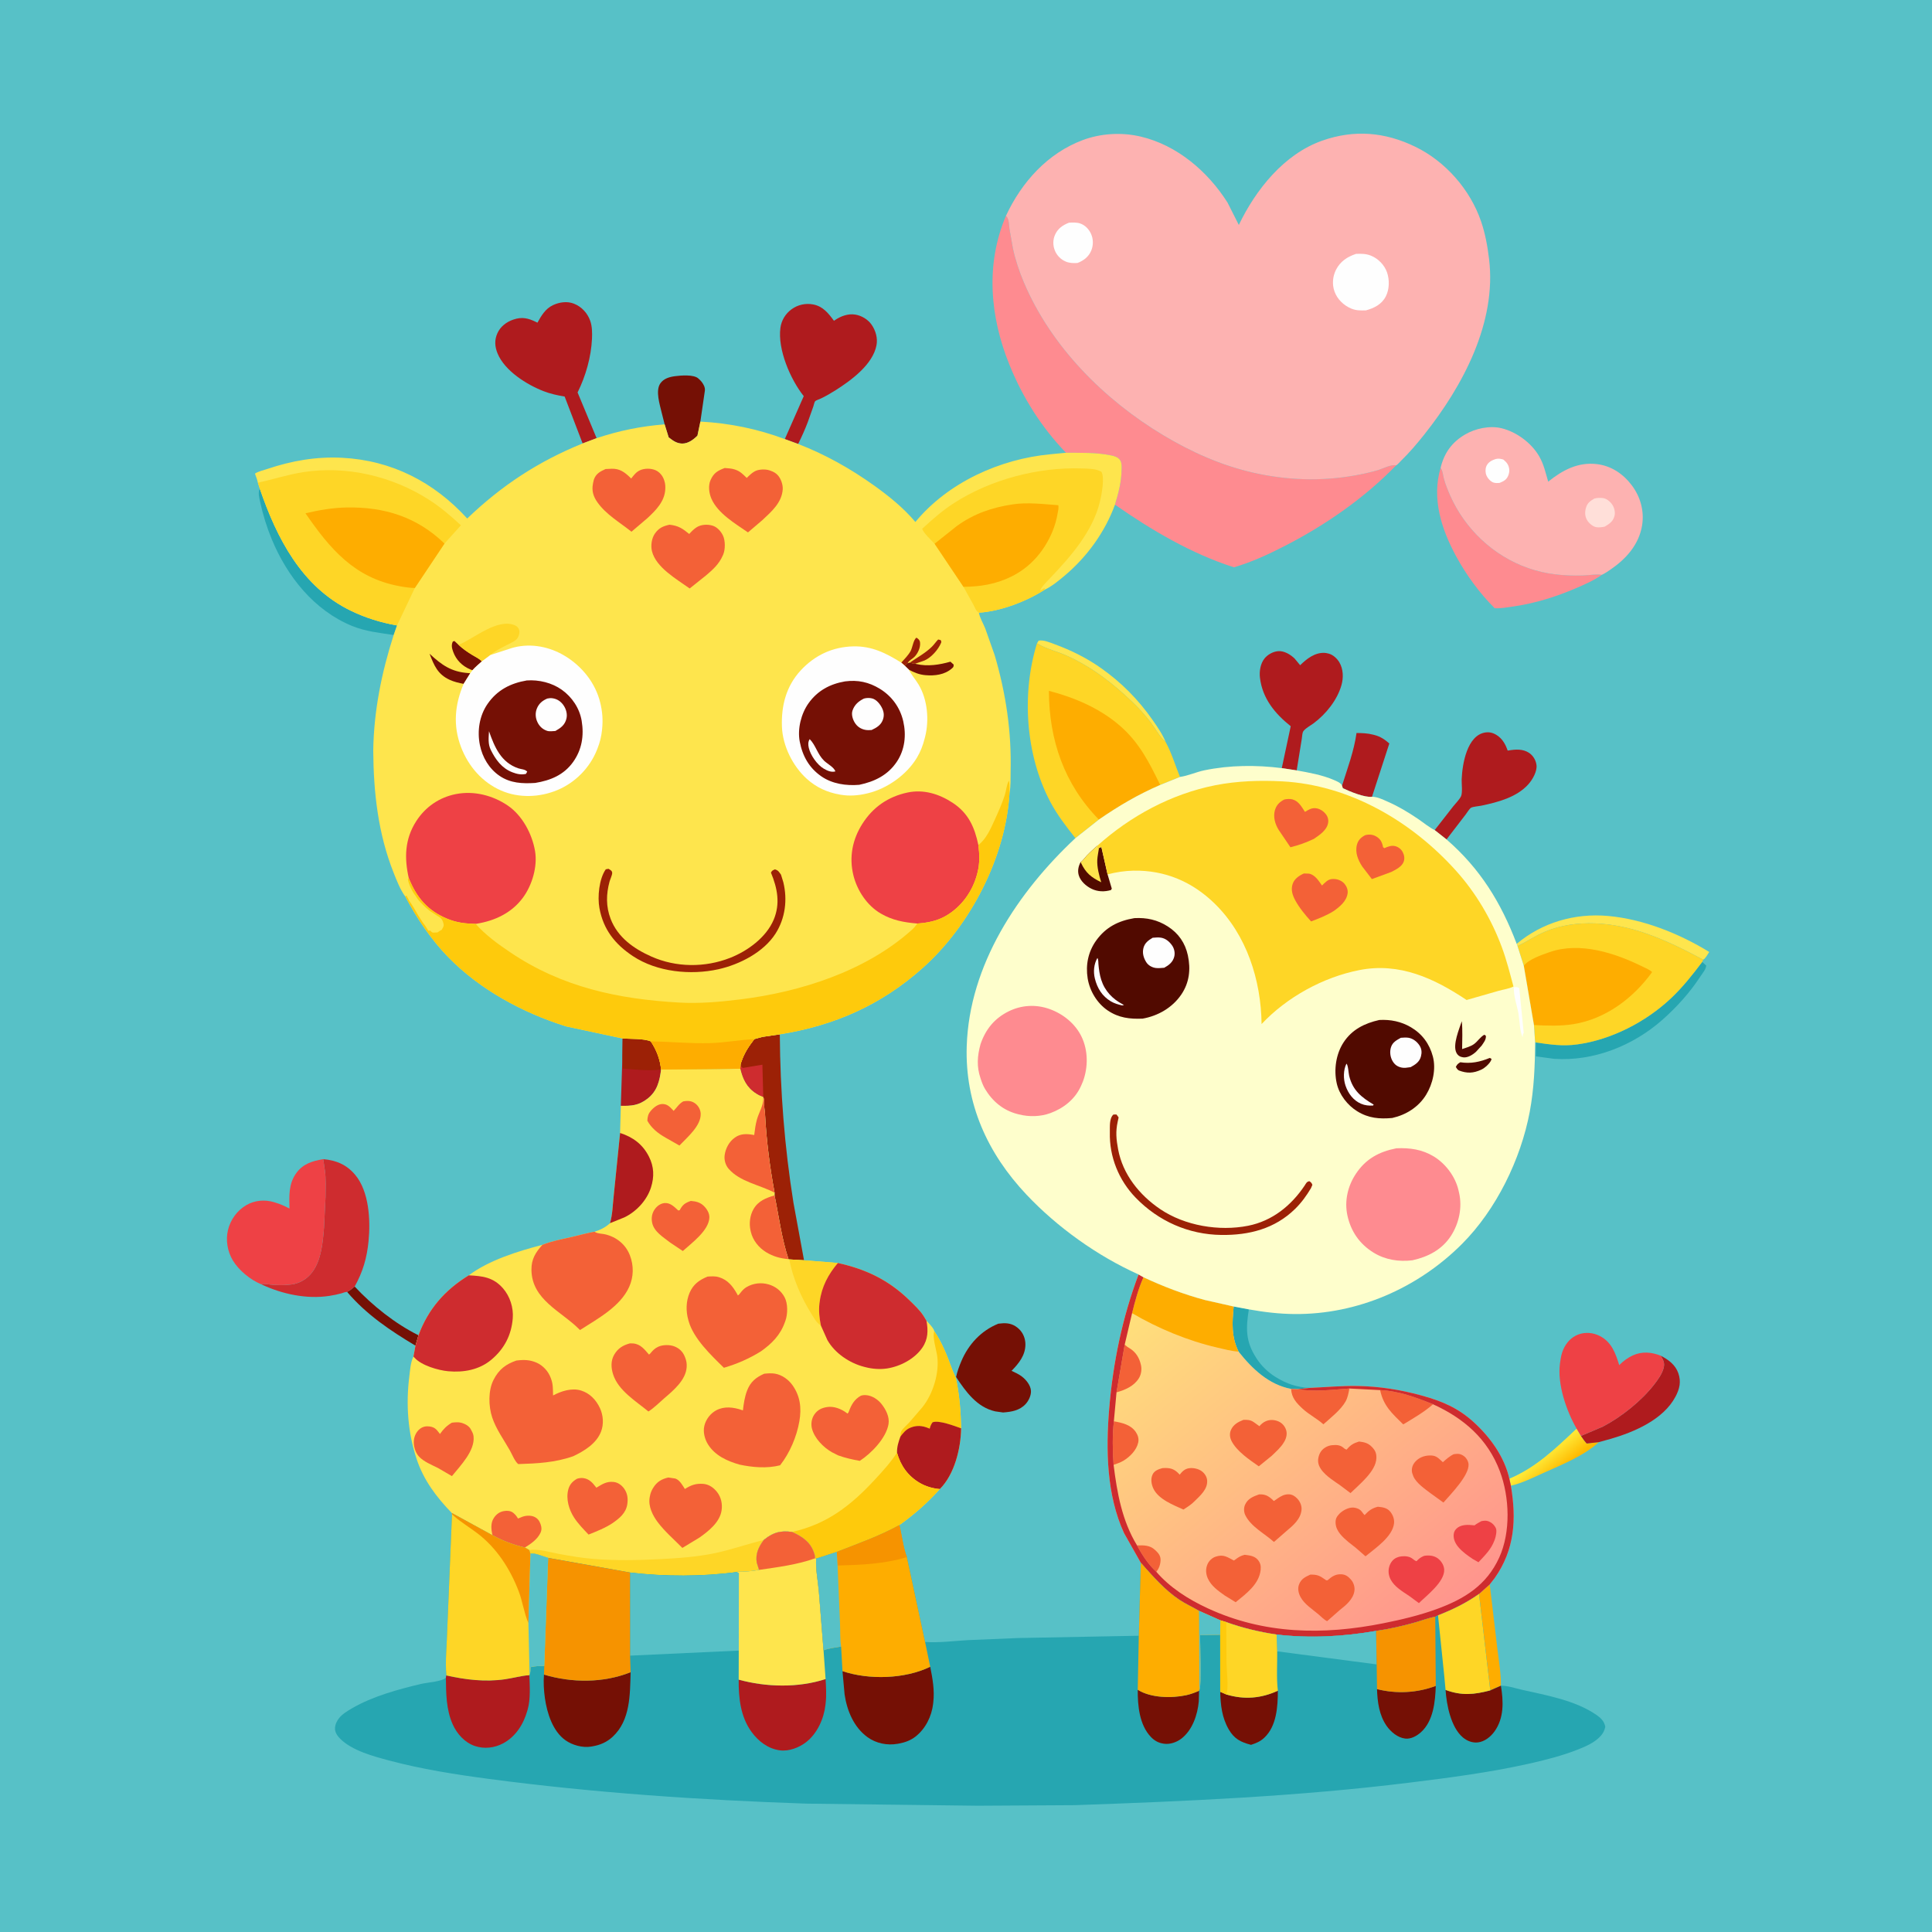 <svg version="1.1" xmlns="http://www.w3.org/2000/svg" style="display: block;" viewBox="0 0 2048 2048" width="1024" height="1024">
<defs>
	<linearGradient id="Gradient1" gradientUnits="userSpaceOnUse" x1="1650.53" y1="1560.88" x2="1634.98" y2="1541.51">
		<stop class="stop0" offset="0" stop-opacity="1" stop-color="rgb(255,186,0)"/>
		<stop class="stop1" offset="1" stop-opacity="1" stop-color="rgb(255,238,61)"/>
	</linearGradient>
	<linearGradient id="Gradient2" gradientUnits="userSpaceOnUse" x1="1219.6" y1="1380.58" x2="1507.47" y2="1727.86">
		<stop class="stop0" offset="0" stop-opacity="1" stop-color="rgb(255,223,123)"/>
		<stop class="stop1" offset="1" stop-opacity="1" stop-color="rgb(255,149,141)"/>
	</linearGradient>
</defs>
<path transform="translate(0,0)" fill="rgb(87,193,199)" d="M -0 -0 L 2048 0 L 2048 2048 L -0 2048 L -0 -0 z"/>
<path transform="translate(0,0)" fill="rgb(254,229,77)" d="M 1099.26 681.925 L 1101.01 679.085 C 1106.37 678.151 1113.11 681.117 1118.13 682.966 C 1135.65 689.416 1151.81 697.423 1167.1 708.193 C 1188.63 723.356 1206.48 741.367 1221.58 762.936 C 1226.74 770.295 1232.28 778.317 1235.7 786.653 C 1229.73 781.608 1224.82 772.443 1220.02 766.086 C 1214.23 758.412 1207.47 750.996 1200.53 744.339 C 1179.21 723.908 1157.19 706.907 1130.12 694.754 C 1120.87 690.6 1109.1 687.826 1100.63 682.771 L 1099.26 681.925 z"/>
<path transform="translate(0,0)" fill="rgb(117,16,5)" d="M 375.983 1363.8 C 394.731 1383.91 419.002 1403.25 443.61 1415.45 L 440.415 1426.48 C 413.396 1410.28 388.571 1393.65 367.963 1369.49 C 371.033 1368.03 373.388 1365.98 375.983 1363.8 z"/>
<path transform="translate(0,0)" fill="rgb(38,166,177)" d="M 1307.74 1384.94 L 1323.83 1387.99 C 1320.65 1407.91 1320.25 1421.79 1331.5 1439.18 L 1332.4 1440.61 C 1336.94 1447.53 1343.99 1454.49 1351 1458.9 L 1352.23 1459.69 C 1363.73 1466.92 1375.01 1470.63 1388.46 1471.21 L 1375.65 1472.62 L 1368.65 1472.32 C 1344.86 1467.8 1327.43 1451.04 1312.9 1432.77 C 1305.14 1416.97 1306.08 1402.08 1307.74 1384.94 z"/>
<path transform="translate(0,0)" fill="rgb(254,173,0)" d="M 1579.19 1679.53 L 1587.25 1747.64 C 1588.82 1760.35 1591.22 1774.2 1591.02 1786.96 L 1579.75 1791.9 L 1567.82 1689.66 L 1579.19 1679.53 z"/>
<path transform="translate(0,0)" fill="url(#Gradient1)" d="M 1671.26 1514.41 L 1675.92 1522.15 C 1677.81 1525.01 1679.67 1527.62 1681.97 1530.17 L 1694.97 1528.7 C 1678.25 1543.66 1655.86 1552.49 1635.59 1561.62 C 1624.96 1566.41 1612.96 1572.43 1601.58 1574.87 L 1599.97 1567.5 C 1628.53 1555.46 1649.12 1535.27 1671.26 1514.41 z"/>
<path transform="translate(0,0)" fill="rgb(254,229,77)" d="M 1607.75 1000.51 C 1634.91 977.768 1669.41 967.83 1704.54 970.95 C 1741.78 974.257 1780.16 989.63 1811.85 1009.13 C 1810.24 1011.49 1807.96 1016.04 1805.46 1017.32 C 1785.33 1006.52 1765.33 996.526 1743.66 989.075 C 1710.43 977.654 1671.05 973.716 1637.9 987.582 C 1627.66 991.86 1618.59 998.106 1608.66 1002.97 L 1607.75 1000.51 z"/>
<path transform="translate(0,0)" fill="rgb(175,27,30)" d="M 1422.59 832.879 C 1428.36 814.552 1435.32 796.11 1437.97 776.994 C 1444.02 777.107 1449.6 777.225 1455.5 778.762 L 1456.96 779.125 C 1463.3 780.766 1467.87 783.837 1472.75 788.116 L 1454.4 844.566 C 1446.92 845.777 1430.39 838.886 1423.5 835.546 L 1422.59 832.879 z"/>
<path transform="translate(0,0)" fill="rgb(38,166,177)" d="M 417.296 673.162 C 402.129 670.731 387.823 669.489 373.347 663.586 C 332.965 647.12 304.331 610.942 288.081 571.62 C 282.841 558.939 278.705 545.661 275.813 532.249 C 274.723 527.192 273.313 522.735 275.356 517.826 C 293.281 570.132 319.65 622.054 371.874 647.364 C 387.553 654.962 403.731 659.957 420.865 662.959 L 417.296 673.162 z"/>
<path transform="translate(0,0)" fill="rgb(175,27,30)" d="M 660.028 1100.84 C 668.311 1101.43 682.649 1100.76 689.886 1103.95 C 695.948 1113.08 699.7 1122.79 700.765 1133.76 C 699.291 1145.94 696.604 1156.8 686.284 1164.73 C 676.946 1171.91 669.352 1172.42 658.107 1172.21 L 659.787 1119.68 L 660.028 1100.84 z"/>
<path transform="translate(0,0)" fill="rgb(156,33,6)" d="M 660.028 1100.84 C 668.311 1101.43 682.649 1100.76 689.886 1103.95 C 695.948 1113.08 699.7 1122.79 700.765 1133.76 C 687.938 1135.36 673.198 1133.84 660.304 1132.71 L 659.787 1119.68 L 660.028 1100.84 z"/>
<path transform="translate(0,0)" fill="rgb(38,166,177)" d="M 1804.42 1019.69 L 1808.64 1023.5 C 1808.39 1027.63 1804.76 1031.58 1802.5 1035.05 C 1791.44 1052.06 1777.31 1067.72 1762.13 1081.11 C 1730.93 1108.63 1689.23 1125.18 1647.53 1122.4 L 1628.1 1119.8 L 1628.14 1105.08 C 1643.62 1107.21 1656.19 1109.28 1672.06 1107.1 C 1708.03 1102.16 1744.38 1083.4 1770.77 1058.72 C 1783.47 1046.85 1793.97 1033.52 1804.42 1019.69 z"/>
<path transform="translate(0,0)" fill="rgb(175,27,30)" d="M 1760.44 1437.09 C 1768.59 1441.32 1776.01 1446.67 1779.14 1455.78 C 1782.17 1464.64 1780.5 1472.14 1776.2 1480.32 C 1763.34 1504.85 1732.29 1518.06 1707.05 1525.34 L 1694.97 1528.7 L 1681.97 1530.17 C 1679.67 1527.62 1677.81 1525.01 1675.92 1522.15 L 1699.24 1512.21 C 1718.86 1501.87 1739.94 1485.13 1753.55 1467.57 C 1757.45 1462.55 1761.78 1456.58 1763.45 1450.4 C 1764.95 1444.91 1763.24 1441.79 1760.44 1437.09 z"/>
<path transform="translate(0,0)" fill="rgb(117,16,5)" d="M 704.55 449.835 L 701.37 437.252 C 699.381 428.68 694.618 414.247 699.941 406.475 C 703.528 401.236 709.683 399.535 715.631 398.763 C 721.919 397.946 735.245 396.838 740.185 401.116 L 741 401.897 C 741.93 402.76 742.811 403.544 743.597 404.551 C 745.772 407.341 747.632 410.588 747.178 414.21 L 742.426 446.909 L 739.316 461.779 C 735.146 466.016 729.43 470.292 723.189 470.197 C 717.663 470.112 713.743 467.442 709.571 464.166 L 708.814 463.596 L 704.55 449.835 z"/>
<path transform="translate(0,0)" fill="rgb(175,27,30)" d="M 1520.83 879.948 L 1540.45 854.788 C 1542.94 851.681 1546.94 847.694 1548.7 844.215 C 1550.56 840.546 1549.26 830.495 1549.44 826 C 1550.1 809.945 1555.13 779.405 1574.5 776.45 C 1579.91 775.625 1584.49 777.432 1588.7 780.778 C 1593.44 784.538 1596.3 790.112 1598.25 795.707 L 1599.01 795.554 C 1606.51 794.245 1614.53 793.711 1621.11 798.227 C 1625.27 801.084 1628.14 805.986 1628.75 811 C 1629.57 817.757 1624.5 826.45 1620.22 831.268 C 1607.78 845.235 1587.59 850.433 1570 854.099 C 1567.52 854.615 1561.23 855.071 1559.29 856.282 C 1557.63 857.314 1555.01 861.667 1553.73 863.311 L 1533.37 889.832 L 1520.83 879.948 z"/>
<path transform="translate(0,0)" fill="rgb(117,16,5)" d="M 1058.28 1403.16 L 1063.09 1402.72 C 1069.79 1402.35 1075.19 1404.11 1080.1 1408.73 C 1084.55 1412.91 1086.94 1418.91 1086.98 1424.96 C 1087.06 1436.62 1080.01 1445.31 1072.28 1453.14 C 1076.01 1454.87 1079.8 1456.58 1083.1 1459.06 C 1087.63 1462.46 1092.49 1468.37 1092.86 1474.3 C 1093.16 1479.14 1090.41 1484.9 1087.19 1488.37 C 1080.73 1495.31 1072.21 1496.61 1063.3 1497.29 L 1055 1496.11 C 1035.68 1491.83 1023.72 1475.19 1013.49 1459.68 C 1014.75 1453.86 1016.71 1448.47 1019.03 1443 C 1026.64 1424.97 1040.1 1410.5 1058.28 1403.16 z"/>
<path transform="translate(0,0)" fill="rgb(156,33,6)" d="M 808.134 1099.16 L 826.632 1096.43 C 827.036 1156.49 831.632 1215.74 841.115 1275.07 L 852.307 1335.96 L 836.67 1335.03 L 835.839 1334.75 C 828.542 1312.83 825.693 1289.72 821.056 1267.17 L 821.074 1264.28 C 815.98 1236.75 812.496 1209.52 810.999 1181.57 C 810.759 1177.08 809.708 1172.62 809.962 1168.13 C 810.077 1166.11 809.861 1164.88 809.095 1162.95 C 806.512 1161.94 804.051 1160.79 801.699 1159.3 C 791.642 1152.94 787.377 1144.04 784.79 1132.89 L 785.027 1127.96 L 785.352 1126.99 L 785.915 1125.38 C 789.095 1116.04 793.648 1109.25 799.652 1101.48 L 808.134 1099.16 z"/>
<path transform="translate(0,0)" fill="rgb(206,44,47)" d="M 785.027 1127.96 C 785.697 1130.42 785.212 1130.6 787.5 1132.04 L 808.172 1128.63 L 809.095 1162.95 C 806.512 1161.94 804.051 1160.79 801.699 1159.3 C 791.642 1152.94 787.377 1144.04 784.79 1132.89 L 785.027 1127.96 z"/>
<path transform="translate(0,0)" fill="rgb(175,27,30)" d="M 1358.74 814.238 L 1368.22 769.81 C 1351.58 756.584 1338.25 740.479 1335.61 718.5 C 1334.78 711.657 1336.08 703.312 1340.57 697.845 C 1343.95 693.726 1349.84 690.514 1355.21 690.232 C 1361.47 689.903 1368.02 693.856 1372.33 698.062 L 1378.22 705.146 C 1385.24 698.329 1393.78 691.507 1404.27 692.079 C 1405.38 692.14 1406.42 692.382 1407.5 692.636 L 1408.5 692.865 C 1413.07 694.041 1417.41 698.089 1419.76 702.076 C 1424 709.276 1424.24 718.426 1421.99 726.328 C 1417.46 742.179 1405.63 756.902 1392.54 766.665 C 1389.61 768.854 1383.08 772.421 1381.29 775.587 C 1380.47 777.034 1380.26 781.393 1379.95 783.154 L 1374.54 816.661 L 1358.74 814.238 z"/>
<path transform="translate(0,0)" fill="rgb(254,139,144)" d="M 1527.1 495.889 L 1527.87 497.221 C 1529.48 500.228 1529.63 503.81 1530.5 507.071 C 1532.14 513.192 1534.59 519.349 1537.15 525.131 C 1552.89 560.779 1583.12 589.385 1620 602.214 C 1639.1 608.856 1657.66 610.576 1677.76 610.037 C 1684.52 609.855 1691.27 608.402 1697.99 609.349 C 1689.63 615.298 1679.61 619.653 1670.21 623.679 C 1649.5 632.543 1627.79 639.4 1605.47 642.672 C 1598.66 643.669 1591.32 645.107 1584.45 644.754 C 1568.61 629.005 1554.44 609.651 1543.76 590.048 C 1528 561.127 1517.46 528.535 1527.1 495.889 z"/>
<path transform="translate(0,0)" fill="rgb(206,44,47)" d="M 342.658 1228.73 C 356.465 1230 367.378 1234.53 376.464 1245.32 C 391.342 1262.99 392.832 1293.5 390.692 1315.54 C 388.941 1333.56 384.707 1348.02 375.983 1363.8 C 373.388 1365.98 371.033 1368.03 367.963 1369.49 C 366.239 1369.34 363.706 1370.52 361.938 1370.99 C 357.825 1372.11 353.607 1372.99 349.397 1373.65 C 325.069 1377.47 298.69 1371.75 276.675 1361.29 C 278.402 1360.99 279.654 1360.9 281.412 1361.14 C 290.139 1362.34 300.409 1362.75 309.164 1361.57 C 317.936 1360.39 325.772 1355.57 331.059 1348.5 C 340.694 1335.61 342.197 1316.88 343.473 1301.33 L 345.077 1268.79 C 345.129 1259.48 345.672 1249.67 344.349 1240.44 L 342.658 1228.73 z"/>
<path transform="translate(0,0)" fill="rgb(238,65,69)" d="M 1671.26 1514.41 C 1660.49 1495.7 1650.77 1467.58 1653.58 1445.74 L 1653.83 1444 C 1654.47 1439.36 1655.23 1434.82 1657.14 1430.5 C 1660.33 1423.3 1665.6 1417.44 1673.08 1414.62 C 1680.59 1411.8 1688.89 1412.59 1695.95 1416.25 C 1708.46 1422.72 1712.54 1434.53 1716.45 1447.09 C 1720.5 1442.96 1725.5 1439.24 1730.77 1436.82 C 1740.6 1432.32 1750.64 1433.23 1760.44 1437.09 C 1763.24 1441.79 1764.95 1444.91 1763.45 1450.4 C 1761.78 1456.58 1757.45 1462.55 1753.55 1467.57 C 1739.94 1485.13 1718.86 1501.87 1699.24 1512.21 L 1675.92 1522.15 L 1671.26 1514.41 z"/>
<path transform="translate(0,0)" fill="rgb(175,27,30)" d="M 831.948 465.446 L 852.004 419.937 C 837.915 402.25 824.187 370.482 827.275 347.5 C 828.331 339.64 832.557 332.647 838.944 327.946 C 845.635 323.022 853.973 321.146 862.142 322.753 C 872.433 324.778 878.214 332.131 884.038 340.077 L 884.948 339.436 C 891.126 335.161 898.961 332.253 906.575 333.469 C 913.172 334.522 919.966 338.528 923.809 344.011 C 928.208 350.289 930.562 358.318 929.121 365.957 C 925.298 386.226 902.685 402.868 886.296 413.32 C 881.148 416.604 875.984 419.61 870.484 422.272 C 869.325 422.832 864.761 424.458 864.081 425.303 C 863.257 426.327 862.622 429.551 862.151 430.915 L 856.328 447.325 C 853.352 455.233 849.828 463.065 846.064 470.633 L 831.948 465.446 z"/>
<path transform="translate(0,0)" fill="rgb(175,27,30)" d="M 617.608 470.064 L 598.547 420.352 C 590.994 419.116 583.502 417.479 576.348 414.711 C 558.392 407.764 535.15 393.213 527.5 374.803 C 524.465 367.5 524.004 360.488 527.268 353.234 C 530.474 346.11 536.793 341.315 544.054 338.806 C 553.371 335.588 559.999 337.288 568.472 341.426 L 569.712 342.042 C 573.884 334.573 578.056 327.321 586.145 323.483 C 592.916 320.271 601.231 319.084 608.352 321.884 C 616.506 325.09 622.76 331.848 625.664 340.078 C 627.733 345.944 627.809 352.748 627.541 358.88 C 626.69 378.32 620.875 398.647 612.267 416.022 L 632.425 464.474 L 617.608 470.064 z"/>
<path transform="translate(0,0)" fill="rgb(238,65,69)" d="M 276.675 1361.29 C 265.384 1356.61 253.087 1346.57 246.78 1336.04 C 241.117 1326.58 239.087 1314.6 241.689 1303.82 C 244.348 1292.82 251.31 1283.26 261.093 1277.5 C 269.874 1272.33 280.609 1271.42 290.318 1274.31 L 292 1274.84 C 297.372 1276.43 301.903 1278.53 306.849 1281.1 C 306.581 1267.76 305.765 1255.07 314.031 1243.57 C 321.153 1233.66 331.231 1230.67 342.658 1228.73 L 344.349 1240.44 C 345.672 1249.67 345.129 1259.48 345.077 1268.79 L 343.473 1301.33 C 342.197 1316.88 340.694 1335.61 331.059 1348.5 C 325.772 1355.57 317.936 1360.39 309.164 1361.57 C 300.409 1362.75 290.139 1362.34 281.412 1361.14 C 279.654 1360.9 278.402 1360.99 276.675 1361.29 z"/>
<path transform="translate(0,0)" fill="rgb(254,214,38)" d="M 1608.66 1002.97 C 1618.59 998.106 1627.66 991.86 1637.9 987.582 C 1671.05 973.716 1710.43 977.654 1743.66 989.075 C 1765.33 996.526 1785.33 1006.52 1805.46 1017.32 L 1804.42 1019.69 C 1793.97 1033.52 1783.47 1046.85 1770.77 1058.72 C 1744.38 1083.4 1708.03 1102.16 1672.06 1107.1 C 1656.19 1109.28 1643.62 1107.21 1628.14 1105.08 L 1627.29 1104.87 L 1626.05 1086.58 L 1615.29 1023.78 L 1608.66 1002.97 z"/>
<path transform="translate(0,0)" fill="rgb(254,173,0)" d="M 1615.29 1023.78 C 1620.49 1016.82 1634.31 1012.23 1642.43 1009.37 C 1674.91 997.92 1712.46 1010.39 1741.75 1024.9 C 1745.01 1026.52 1748.67 1027.94 1751.33 1030.45 C 1731.34 1058.04 1702.35 1079.96 1668.22 1085.58 C 1654.41 1087.86 1640 1087.29 1626.05 1086.58 L 1615.29 1023.78 z"/>
<path transform="translate(0,0)" fill="rgb(254,214,38)" d="M 1099.26 681.925 L 1100.63 682.771 C 1109.1 687.826 1120.87 690.6 1130.12 694.754 C 1157.19 706.907 1179.21 723.908 1200.53 744.339 C 1207.47 750.996 1214.23 758.412 1220.02 766.086 C 1224.82 772.443 1229.73 781.608 1235.7 786.653 C 1242.27 798.885 1245.63 810.92 1250.83 823.561 L 1229.85 832.066 C 1206.49 842.142 1185.74 854.35 1164.85 868.776 L 1139.97 888.464 C 1130.29 876.29 1120.55 863.643 1113.28 849.859 C 1087.08 800.198 1082.74 735.322 1099.26 681.925 z"/>
<path transform="translate(0,0)" fill="rgb(254,173,0)" d="M 1164.85 868.776 C 1127.99 831.055 1112.07 784.413 1111.88 732.319 C 1139.03 739.42 1165.54 750.661 1186.97 769.149 C 1207.62 786.972 1218.18 808.108 1229.85 832.066 C 1206.49 842.142 1185.74 854.35 1164.85 868.776 z"/>
<path transform="translate(0,0)" fill="rgb(253,178,177)" d="M 1527.1 495.889 C 1530.93 480.171 1538.89 469.065 1552.67 460.802 C 1563.72 454.178 1579.17 450.876 1591.83 453.977 C 1607.56 457.827 1623.42 469.583 1631.5 483.545 C 1636.6 492.357 1638.33 501.028 1641.16 510.593 C 1656.17 498.496 1672.67 489.604 1692.66 491.961 C 1708.13 493.786 1720.72 502.394 1729.88 514.594 C 1738.97 526.695 1743.13 541.888 1740.69 556.935 C 1737.4 577.124 1723.92 592.28 1707.5 603.552 C 1704.53 605.589 1701.27 607.873 1697.99 609.349 C 1691.27 608.402 1684.52 609.855 1677.76 610.037 C 1657.66 610.576 1639.1 608.856 1620 602.214 C 1583.12 589.385 1552.89 560.779 1537.15 525.131 C 1534.59 519.349 1532.14 513.192 1530.5 507.071 C 1529.63 503.81 1529.48 500.228 1527.87 497.221 L 1527.1 495.889 z"/>
<path transform="translate(0,0)" fill="rgb(254,254,254)" d="M 1585.79 486.5 C 1588.78 485.89 1590.65 486.321 1593.5 487.089 C 1595.49 488.78 1597.39 490.377 1598.52 492.782 C 1600.39 496.757 1600.36 500.556 1598.61 504.58 C 1596.78 508.808 1593.56 510.293 1589.5 511.928 C 1587.47 512.055 1585.47 512.199 1583.48 511.623 C 1580.12 510.648 1576.96 507.008 1575.65 503.84 C 1574.41 500.846 1574.4 496.453 1575.9 493.545 C 1577.95 489.553 1581.73 487.784 1585.79 486.5 z"/>
<path transform="translate(0,0)" fill="rgb(255,223,217)" d="M 1690.06 528.5 C 1692.97 527.669 1696.51 527.51 1699.5 528.023 C 1703.58 528.722 1707.28 532.094 1709.42 535.493 C 1711.36 538.568 1712.38 543.232 1711.47 546.78 C 1709.92 552.79 1706.3 555.066 1701.24 558.182 C 1698.58 558.877 1695.24 559.221 1692.5 558.894 C 1688.66 558.437 1684.52 554.786 1682.55 551.621 C 1679.92 547.402 1679.86 542.607 1681.28 537.976 C 1682.77 533.11 1685.82 530.957 1690.06 528.5 z"/>
<path transform="translate(0,0)" fill="rgb(254,139,144)" d="M 1066.35 228.779 L 1067.41 230.1 C 1069.67 233.205 1069.53 238.777 1070.05 242.5 L 1073.74 263.317 C 1076.31 275.376 1080.32 287.365 1085.09 298.735 C 1113.78 367.086 1170.37 423.88 1233.45 461.556 C 1263.29 479.378 1294.5 493.31 1328.5 501.059 C 1364.04 509.16 1400.5 510.4 1436.45 503.956 C 1444.52 502.509 1452.57 500.751 1460.44 498.45 C 1466.12 496.791 1474.2 492.267 1480.03 493.205 C 1446.72 527.644 1405.4 556.337 1362.88 578.24 C 1345.1 587.398 1327.25 595.773 1308.01 601.355 C 1263.04 587.016 1220.45 561.862 1181.9 534.961 C 1185.74 522.373 1188.74 510.848 1188.95 497.618 C 1189 494.47 1189.22 490.846 1187.53 488.022 C 1185.72 484.991 1181.87 483.605 1178.62 482.916 L 1177.14 482.621 C 1161.83 479.498 1145.53 480.079 1129.97 479.931 C 1103.89 452.815 1084.21 421.613 1070.08 386.757 C 1049.41 335.754 1044.5 280.263 1066.35 228.779 z"/>
<path transform="translate(0,0)" fill="url(#Gradient2)" d="M 1206.94 1350.98 L 1212.15 1353.94 C 1233.11 1363.78 1254.73 1372 1277.12 1378.03 L 1307.74 1384.94 C 1306.08 1402.08 1305.14 1416.97 1312.9 1432.77 C 1327.43 1451.04 1344.86 1467.8 1368.65 1472.32 L 1375.65 1472.62 L 1388.46 1471.21 C 1405.4 1470.49 1422.09 1468.88 1439.07 1469.19 C 1462.29 1469.62 1484.31 1473.1 1506.64 1479.21 C 1528.43 1485.18 1545.63 1492.36 1562.56 1507.88 C 1579.83 1523.72 1594.68 1544.26 1599.97 1567.5 L 1601.58 1574.87 C 1607.6 1610.38 1605.68 1642.71 1584.41 1672.82 L 1579.19 1679.53 L 1567.82 1689.66 C 1554.13 1699.37 1539.96 1706.21 1524.36 1712.35 L 1521.42 1713.84 C 1514.21 1715.03 1507.1 1717.91 1500.05 1719.88 C 1486.64 1723.63 1472.52 1726.94 1458.71 1728.83 C 1423.66 1734.91 1388.66 1736.81 1353.24 1732.69 C 1334.96 1729.99 1317.29 1725.72 1299.86 1719.52 L 1293.6 1717.62 L 1271.01 1707.57 C 1264.09 1703.46 1256.84 1700.3 1250.09 1695.79 C 1234.61 1685.48 1221.62 1670.48 1209.33 1656.64 L 1191.5 1625.1 C 1172.93 1584.53 1172.17 1536.67 1175.81 1493 C 1179.87 1444.39 1189.7 1396.68 1206.94 1350.98 z"/>
<path transform="translate(0,0)" fill="rgb(243,97,55)" d="M 1205.33 1638.21 C 1212.31 1638.04 1218.72 1637.82 1224.22 1642.86 C 1227.3 1645.67 1230.12 1648.6 1230.24 1652.97 C 1230.37 1657.6 1228.72 1662.68 1225.74 1666.19 C 1217.45 1658.72 1210.49 1648.05 1205.33 1638.21 z"/>
<path transform="translate(0,0)" fill="rgb(243,97,55)" d="M 1183.55 1475.97 L 1192.27 1425.21 L 1193.12 1426.14 C 1194.47 1427.45 1195.65 1428.12 1197.22 1429.07 C 1204.02 1433.21 1207.71 1439.19 1209.44 1446.88 C 1210.52 1451.65 1209.76 1457.07 1207.12 1461.22 C 1201.83 1469.54 1192.63 1473.33 1183.55 1475.97 z"/>
<path transform="translate(0,0)" fill="rgb(243,97,55)" d="M 1180.75 1506.63 C 1189.44 1508.21 1198.68 1510.16 1203.99 1518 C 1206.24 1521.31 1207.43 1525.11 1206.57 1529.09 C 1204.85 1537.2 1197.69 1544.37 1190.78 1548.48 C 1187.57 1550.39 1183.97 1551.57 1180.46 1552.8 C 1179.35 1537.9 1179.11 1521.47 1180.75 1506.63 z"/>
<path transform="translate(0,0)" fill="rgb(243,97,55)" d="M 1463 1473.57 C 1482.56 1474.44 1501.08 1481.31 1519.08 1488.58 C 1509.95 1496.68 1497.92 1503.63 1487.48 1509.93 C 1475.8 1498.42 1466.51 1490.44 1463 1473.57 z"/>
<path transform="translate(0,0)" fill="rgb(238,65,69)" d="M 1570.27 1612.5 C 1572.51 1612.11 1574.8 1611.67 1577.01 1612.37 C 1580.92 1613.59 1583.75 1616.11 1585.59 1619.71 C 1587.04 1622.56 1585.69 1628.75 1584.61 1631.71 L 1584.13 1633 C 1580.59 1642.58 1574.01 1648.73 1567.24 1656.06 L 1561.22 1652.63 C 1555.93 1649.08 1550.64 1645.35 1546.4 1640.54 C 1542.97 1636.65 1540.46 1631.84 1540.98 1626.5 C 1541.27 1623.46 1542.61 1621.35 1545 1619.5 C 1549.51 1616 1556.36 1616.21 1561.7 1616.81 L 1563 1616.97 C 1565.27 1615.23 1567.79 1613.91 1570.27 1612.5 z"/>
<path transform="translate(0,0)" fill="rgb(243,97,55)" d="M 1375.65 1472.62 C 1393.55 1475.68 1412.37 1473.13 1430.38 1471.88 C 1429.52 1476.68 1428.71 1481.43 1426.29 1485.73 C 1421.25 1494.67 1410.46 1503.01 1402.85 1509.83 C 1396 1503.69 1387.57 1499.52 1380.8 1493.26 C 1374.25 1487.2 1369.05 1481.6 1368.65 1472.32 L 1375.65 1472.62 z"/>
<path transform="translate(0,0)" fill="rgb(243,97,55)" d="M 1232.24 1556.26 L 1235.2 1556.13 C 1241.77 1556.11 1245.47 1557.82 1249.92 1562.55 L 1250.5 1563.22 C 1253.24 1559.77 1255.95 1557 1260.53 1556.37 C 1264.9 1555.76 1270.42 1556.91 1273.98 1559.6 C 1277.09 1561.94 1279.41 1565.54 1279.64 1569.5 C 1280.19 1578.74 1272.22 1585.46 1266.3 1591.33 C 1262.79 1594.95 1258.68 1597.46 1254.48 1600.2 C 1243.68 1595.27 1227.93 1589.36 1222.56 1577.81 C 1220.46 1573.28 1219.58 1567.68 1221.81 1563 C 1223.77 1558.88 1228.17 1557.37 1232.24 1556.26 z"/>
<path transform="translate(0,0)" fill="rgb(243,97,55)" d="M 1541.07 1541.5 C 1545.49 1540.87 1548.11 1540.85 1551.86 1543.57 C 1554.39 1545.41 1556.51 1549 1556.73 1552.12 C 1557.54 1563.99 1537.65 1584.06 1530.1 1592.77 L 1516.91 1583.25 C 1510.88 1578.68 1501.32 1572.21 1498.28 1565.07 L 1497.87 1564 C 1497.28 1562.5 1496.76 1561.13 1496.65 1559.5 C 1496.36 1555.53 1497.83 1552.1 1500.5 1549.2 C 1504.28 1545.1 1509.61 1543.06 1515.09 1542.87 C 1521.69 1542.65 1523.73 1544.63 1528.43 1549 L 1529.49 1550 C 1533.18 1546.76 1536.57 1543.61 1541.07 1541.5 z"/>
<path transform="translate(0,0)" fill="rgb(243,97,55)" d="M 1389.01 1669.16 C 1396.26 1669.02 1398.83 1670.21 1404.68 1674.36 C 1406.18 1675.43 1405.31 1675.14 1407.17 1675.22 C 1411.81 1671.21 1415.71 1668.43 1422.1 1668.82 C 1426.5 1669.09 1429.25 1671.25 1432.12 1674.5 C 1434.9 1677.66 1436.34 1682.29 1435.74 1686.45 C 1434.48 1695.11 1426.96 1701.47 1420.4 1706.55 L 1406.8 1718.51 C 1403.55 1717.02 1400.52 1713.71 1397.77 1711.39 C 1391.35 1705.95 1382.73 1700.58 1378.67 1693 C 1376.44 1688.84 1375.31 1684.04 1377.07 1679.5 C 1379.35 1673.64 1383.62 1671.59 1389.01 1669.16 z"/>
<path transform="translate(0,0)" fill="rgb(243,97,55)" d="M 1318.13 1505.1 C 1327.45 1504.71 1328.02 1507.14 1335 1511.82 C 1336.97 1509.54 1339.1 1507.7 1341.92 1506.5 C 1346.3 1504.64 1351.03 1504.93 1355.36 1506.82 C 1359.18 1508.49 1362.09 1511.92 1363.34 1515.87 C 1364.62 1519.93 1363.6 1524.39 1361.51 1528.02 L 1360.92 1529 C 1357.73 1534.4 1352.68 1538.71 1348.23 1543.09 L 1334.38 1554.35 C 1324.59 1547.54 1311.11 1538.47 1305.56 1527.68 C 1303.68 1524.02 1303.15 1519.81 1304.8 1515.95 C 1307.31 1510.04 1312.52 1507.28 1318.13 1505.1 z"/>
<path transform="translate(0,0)" fill="rgb(238,65,69)" d="M 1508.98 1649.5 C 1510.68 1649.08 1510.37 1649.07 1511.98 1648.97 C 1517.02 1648.62 1521.79 1649.59 1525.59 1653.16 C 1528.51 1655.9 1530.78 1659.94 1530.91 1664 C 1531.32 1676.86 1512.46 1691.14 1504.1 1699.37 L 1494.53 1692.29 L 1487.86 1687.84 C 1480.85 1683.05 1473.55 1677.26 1472.16 1668.34 C 1471.4 1663.48 1472.79 1658.14 1476.05 1654.4 C 1478.38 1651.73 1482.04 1650.16 1485.5 1649.81 C 1489.96 1649.36 1494.25 1649.79 1497.79 1652.66 C 1499.26 1653.85 1499.66 1654.23 1501.5 1654.97 C 1503.92 1652.36 1505.76 1651 1508.98 1649.5 z"/>
<path transform="translate(0,0)" fill="rgb(243,97,55)" d="M 1319.34 1648.15 C 1324.39 1648.74 1329.78 1649.27 1333.3 1653.41 C 1336.1 1656.7 1336.8 1660.03 1336.33 1664.25 C 1334.63 1679.51 1320.87 1689.43 1309.85 1698.43 L 1298.13 1691.2 C 1291.23 1686.24 1283.92 1681.22 1280.34 1673.2 C 1278.16 1668.31 1277.82 1662.97 1280.06 1658 C 1281.67 1654.45 1284.84 1651.42 1288.57 1650.16 C 1297.08 1647.25 1300.93 1650.65 1308 1654.22 L 1309.5 1653.17 C 1312.96 1650.6 1315.09 1649.25 1319.34 1648.15 z"/>
<path transform="translate(0,0)" fill="rgb(243,97,55)" d="M 1334.67 1584.13 C 1341.33 1583.81 1344.45 1585.72 1349.3 1590.08 C 1349.68 1590.41 1349.92 1591.08 1350.42 1591.1 C 1350.58 1591.11 1354.05 1588.58 1354.49 1588.29 C 1358.24 1585.78 1361.45 1583.96 1366.13 1584.04 C 1369.82 1584.11 1372.63 1585.95 1375.13 1588.54 C 1378.02 1591.54 1380.04 1596.03 1379.7 1600.25 C 1378.88 1610.4 1370.68 1617.09 1363.44 1623.23 L 1350.43 1634.54 C 1340.6 1625.63 1326 1618.42 1320.04 1606.07 C 1318.45 1602.77 1318.31 1598.46 1319.8 1595.09 C 1322.67 1588.62 1328.41 1586.33 1334.67 1584.13 z"/>
<path transform="translate(0,0)" fill="rgb(243,97,55)" d="M 1460.58 1597.19 C 1465.54 1597.72 1470.24 1598.23 1473.66 1602.34 C 1476.43 1605.66 1478.18 1610.24 1477.76 1614.58 C 1476.37 1628.92 1457.9 1641.14 1447.49 1649.74 L 1437.39 1640.92 L 1429.32 1634.57 C 1423.29 1629.47 1416.24 1623.15 1415.79 1614.7 C 1415.56 1610.36 1416.7 1607.9 1419.69 1604.8 C 1423.28 1601.07 1429.64 1597.64 1435 1598.11 C 1438.22 1598.4 1441.63 1599.77 1443.56 1602.44 C 1444.52 1603.77 1445.38 1604.88 1446.5 1606.07 C 1451.05 1601.26 1454.17 1598.87 1460.58 1597.19 z"/>
<path transform="translate(0,0)" fill="rgb(243,97,55)" d="M 1440.64 1528.08 C 1446.18 1528.74 1450.13 1529.6 1454.17 1533.7 C 1457.75 1537.32 1459.18 1540.43 1459.03 1545.55 C 1458.64 1559.73 1440.91 1573.53 1431.58 1582.75 L 1419.72 1573.83 L 1417 1572.01 C 1409.8 1567.08 1398.61 1559.51 1397.35 1550.18 C 1396.82 1546.21 1398.2 1541.29 1400.63 1538.14 C 1403.26 1534.72 1407.72 1532.35 1412 1531.96 C 1416.5 1531.55 1420.49 1531.61 1424.07 1534.65 C 1425.5 1535.86 1425.58 1536.06 1427.5 1536.63 C 1431.48 1531.81 1434.7 1529.87 1440.64 1528.08 z"/>
<path transform="translate(0,0)" fill="rgb(254,173,0)" d="M 1212.15 1353.94 C 1233.11 1363.78 1254.73 1372 1277.12 1378.03 L 1307.74 1384.94 C 1306.08 1402.08 1305.14 1416.97 1312.9 1432.77 C 1305.41 1432.3 1297.47 1430.14 1290.17 1428.45 C 1259.23 1421.29 1227.39 1408.12 1200.05 1392 C 1203.2 1379.21 1206.76 1365.97 1212.15 1353.94 z"/>
<path transform="translate(0,0)" fill="rgb(206,44,47)" d="M 1206.94 1350.98 L 1212.15 1353.94 C 1206.76 1365.97 1203.2 1379.21 1200.05 1392 L 1192.27 1425.21 L 1183.55 1475.97 L 1180.75 1506.63 C 1179.11 1521.47 1179.35 1537.9 1180.46 1552.8 C 1184.16 1582.55 1189.43 1612.19 1205.33 1638.21 C 1210.49 1648.05 1217.45 1658.72 1225.74 1666.19 C 1240.3 1683.07 1259.92 1695.43 1280 1704.75 C 1339.74 1732.5 1402.66 1733.47 1466.32 1720.74 C 1485.39 1716.93 1504.71 1712.37 1523 1705.68 C 1552.33 1694.96 1575.85 1680.46 1589.24 1651.06 C 1601.58 1623.98 1600.27 1587.05 1589.89 1559.5 C 1577 1525.27 1551.68 1503.42 1519.08 1488.58 C 1501.08 1481.31 1482.56 1474.44 1463 1473.57 L 1430.38 1471.88 C 1412.37 1473.13 1393.55 1475.68 1375.65 1472.62 L 1388.46 1471.21 C 1405.4 1470.49 1422.09 1468.88 1439.07 1469.19 C 1462.29 1469.62 1484.31 1473.1 1506.64 1479.21 C 1528.43 1485.18 1545.63 1492.36 1562.56 1507.88 C 1579.83 1523.72 1594.68 1544.26 1599.97 1567.5 L 1601.58 1574.87 C 1607.6 1610.38 1605.68 1642.71 1584.41 1672.82 L 1579.19 1679.53 L 1567.82 1689.66 C 1554.13 1699.37 1539.96 1706.21 1524.36 1712.35 L 1521.42 1713.84 C 1514.21 1715.03 1507.1 1717.91 1500.05 1719.88 C 1486.64 1723.63 1472.52 1726.94 1458.71 1728.83 C 1423.66 1734.91 1388.66 1736.81 1353.24 1732.69 C 1334.96 1729.99 1317.29 1725.72 1299.86 1719.52 L 1293.6 1717.62 L 1271.01 1707.57 C 1264.09 1703.46 1256.84 1700.3 1250.09 1695.79 C 1234.61 1685.48 1221.62 1670.48 1209.33 1656.64 L 1191.5 1625.1 C 1172.93 1584.53 1172.17 1536.67 1175.81 1493 C 1179.87 1444.39 1189.7 1396.68 1206.94 1350.98 z"/>
<path transform="translate(0,0)" fill="rgb(253,178,177)" d="M 1066.35 228.779 C 1082.9 193.148 1110.51 162.364 1147.98 148.42 C 1167.16 141.287 1189.13 140.091 1209 144.741 C 1247.7 153.798 1280.26 181.648 1301.25 214.764 L 1313.2 238.457 C 1331.14 201.047 1361.07 163.423 1401.5 149.132 C 1435.41 137.146 1468.1 139.882 1500.36 155.599 C 1532.28 171.15 1558.42 200.939 1569.93 234.5 C 1574.41 247.573 1576.78 260.721 1578.45 274.384 C 1586.72 341.813 1550.68 408.997 1510.31 459.967 C 1502.52 469.797 1494.32 479.543 1485.31 488.283 C 1484.27 489.294 1481.3 492.808 1480.03 493.205 C 1474.2 492.267 1466.12 496.791 1460.44 498.45 C 1452.57 500.751 1444.52 502.509 1436.45 503.956 C 1400.5 510.4 1364.04 509.16 1328.5 501.059 C 1294.5 493.31 1263.29 479.378 1233.45 461.556 C 1170.37 423.88 1113.78 367.086 1085.09 298.735 C 1080.32 287.365 1076.31 275.376 1073.74 263.317 L 1070.05 242.5 C 1069.53 238.777 1069.67 233.205 1067.41 230.1 L 1066.35 228.779 z"/>
<path transform="translate(0,0)" fill="rgb(254,254,254)" d="M 1133.15 236.068 C 1136.95 235.842 1141.19 235.652 1144.86 236.829 C 1150.12 238.515 1154.34 242.957 1156.57 247.925 C 1159.03 253.4 1159.09 259.935 1156.82 265.5 C 1154.12 272.155 1148.74 276.252 1142.23 278.756 C 1138.04 279.019 1133.91 278.97 1129.96 277.357 C 1124.69 275.207 1120.48 271.051 1118.29 265.799 C 1116.01 260.332 1115.97 254.192 1118.42 248.767 C 1121.4 242.137 1126.65 238.614 1133.15 236.068 z"/>
<path transform="translate(0,0)" fill="rgb(254,254,254)" d="M 1437.56 269.086 C 1443.19 268.932 1448.17 268.887 1453.5 271.099 C 1461.05 274.231 1467.52 280.864 1470.27 288.613 C 1473.07 296.485 1472.88 306.847 1468.96 314.312 C 1464.56 322.718 1456.6 326.646 1447.9 329.018 C 1442.18 329.164 1437.53 329.299 1432.14 326.995 C 1424.29 323.637 1417.58 317.205 1414.65 309.071 C 1411.94 301.52 1412.6 293.128 1416.2 286.023 C 1420.74 277.062 1428.26 272.14 1437.56 269.086 z"/>
<path transform="translate(0,0)" fill="rgb(254,229,77)" d="M 700.765 1133.76 L 784.79 1132.89 C 787.377 1144.04 791.642 1152.94 801.699 1159.3 C 804.051 1160.79 806.512 1161.94 809.095 1162.95 C 809.861 1164.88 810.077 1166.11 809.962 1168.13 C 809.708 1172.62 810.759 1177.08 810.999 1181.57 C 812.496 1209.52 815.98 1236.75 821.074 1264.28 L 821.056 1267.17 C 825.693 1289.72 828.542 1312.83 835.839 1334.75 L 836.67 1335.03 L 852.307 1335.96 L 888.166 1338.82 C 917.938 1345.36 941.97 1356.84 964.06 1378.36 C 969.356 1383.52 975.025 1388.81 979.055 1395.03 L 982.087 1400.01 C 984.205 1402.29 989.997 1408.09 990.409 1411.15 C 998.332 1422.78 1004.1 1437.17 1008.86 1450.39 C 1010.57 1455.13 1012.99 1458.93 1013.97 1464 C 1017.18 1480.71 1018.53 1497.06 1018.83 1514.06 C 1018.52 1535.27 1011.9 1562.89 996.227 1578.47 C 983.126 1593.21 969.336 1605.12 953.363 1616.67 C 931.866 1628.48 909.748 1636.2 886.994 1645.08 L 865.163 1652.19 L 863.968 1651.89 C 864.127 1649.5 863.424 1647.35 862.607 1645.13 C 858.512 1633.97 849.892 1628.58 839.668 1623.91 C 827.45 1622.42 820.241 1624.09 810.368 1631.83 L 809.54 1632.51 C 804.125 1639.82 800.634 1647.19 802.187 1656.5 L 804.596 1664.16 C 797.037 1665.6 789.053 1666.13 781.361 1666.12 L 781.205 1666.4 C 744.7 1671.37 704.393 1671.31 667.86 1666.94 L 581.082 1651.43 C 576.544 1650.2 566.131 1645.57 562.297 1647.05 L 560.892 1643.09 L 556.365 1640.46 C 543.818 1637.5 533.335 1633.53 521.965 1627.4 L 478.945 1603.88 C 462.576 1586.88 449.115 1569.17 441.599 1546.5 C 432.257 1518.32 430.209 1488.36 433.905 1459 C 434.754 1452.25 435.209 1444.06 438.29 1437.96 L 440.415 1426.48 L 443.61 1415.45 C 453.997 1387.47 471.558 1367.49 496.912 1351.91 C 518.433 1335.78 549.202 1326.29 574.961 1319.58 C 584.99 1315.54 595.979 1313.52 606.497 1311.14 C 614.418 1309.35 622.14 1307.05 630.157 1305.69 C 636.265 1303.8 641.897 1301.04 646.595 1296.65 C 649.363 1287.69 649.466 1277.46 650.511 1268.14 L 657.327 1200.99 L 658.107 1172.21 C 669.352 1172.42 676.946 1171.91 686.284 1164.73 C 696.604 1156.8 699.291 1145.94 700.765 1133.76 z"/>
<path transform="translate(0,0)" fill="rgb(243,97,55)" d="M 521.965 1627.4 C 520.732 1621.24 519.847 1614.61 523.5 1609.08 C 526.16 1605.06 529.678 1602.51 534.5 1601.75 C 537.846 1601.23 541.335 1601.5 544.063 1603.67 C 546.253 1605.41 547.711 1607.32 549.11 1609.71 L 550.365 1609.2 L 552.163 1608.5 L 553.12 1608.08 C 556.892 1606.5 562.171 1606.14 566 1607.73 C 569.785 1609.3 571.714 1611.96 573.037 1615.68 C 574.238 1619.07 574.396 1621.82 572.809 1625.1 C 569.51 1631.91 562.628 1636.65 556.365 1640.46 C 543.818 1637.5 533.335 1633.53 521.965 1627.4 z"/>
<path transform="translate(0,0)" fill="rgb(254,214,38)" d="M 836.67 1335.03 L 852.307 1335.96 L 888.166 1338.82 C 877.895 1351.05 870.97 1363.93 868.898 1380 L 868.657 1381.73 C 867.708 1389.31 868.645 1397.76 870.209 1405.2 L 869.493 1404.76 C 865.202 1401.72 862.661 1396.79 859.927 1392.42 C 849.345 1375.51 840.325 1354.72 836.67 1335.03 z"/>
<path transform="translate(0,0)" fill="rgb(243,97,55)" d="M 835.839 1334.75 C 827.219 1333.97 819.625 1331.95 812.175 1327.41 C 804.341 1322.64 798.07 1314.88 795.947 1305.91 L 795.632 1304.5 C 793.911 1297.04 794.923 1288.38 798.749 1281.73 C 803.751 1273.03 811.967 1269.85 821.056 1267.17 C 825.693 1289.72 828.542 1312.83 835.839 1334.75 z"/>
<path transform="translate(0,0)" fill="rgb(243,97,55)" d="M 724.289 1167.5 L 726.582 1167.18 C 730.838 1166.72 734.489 1167.53 737.783 1170.38 C 740.688 1172.89 742.59 1176.64 742.757 1180.5 C 743.314 1193.41 728.314 1205.7 720.214 1214.32 L 705.474 1205.93 C 697.741 1201.57 690.513 1195.92 686.221 1188 C 686.451 1183.81 686.978 1181.02 689.717 1177.72 C 692.668 1174.16 697.331 1170.3 702.229 1170.3 C 707.18 1170.3 709.866 1173.05 713.018 1176.43 L 714.082 1177.58 C 717.669 1173.89 719.655 1170.1 724.289 1167.5 z"/>
<path transform="translate(0,0)" fill="rgb(243,97,55)" d="M 732.28 1273.03 C 737.523 1273.44 742.11 1274.46 745.998 1278.24 C 749.285 1281.44 752.152 1285.96 751.955 1290.74 C 751.39 1304.47 733.11 1317.74 723.811 1326.13 L 710.492 1317.22 C 703.311 1311.53 693.212 1305.81 691.262 1296 C 690.22 1290.76 691.203 1285.6 694.453 1281.33 C 696.844 1278.19 700.475 1275.62 704.5 1275.29 C 710.563 1274.78 714.938 1279.43 719 1283.17 L 720.5 1282.85 C 723.598 1277.05 726.104 1275.21 732.28 1273.03 z"/>
<path transform="translate(0,0)" fill="rgb(254,202,12)" d="M 954.471 1522.82 C 954.57 1521.02 954.509 1518.76 955.446 1517.14 C 957.354 1513.84 961.251 1510.74 963.835 1507.89 L 977.743 1491.76 C 988.908 1477.88 995.855 1455.68 993.527 1437.81 C 992.589 1430.6 988.022 1417.13 990.409 1411.15 C 998.332 1422.78 1004.1 1437.17 1008.86 1450.39 C 1010.57 1455.13 1012.99 1458.93 1013.97 1464 C 1017.18 1480.71 1018.53 1497.06 1018.83 1514.06 C 1012.19 1511.75 994.877 1504.97 988.5 1507.73 C 986.831 1510.1 986.197 1511.71 985.5 1514.45 L 984.289 1513.93 C 977.66 1511.16 971.712 1510.67 964.963 1513.43 C 960.275 1515.35 957.467 1518.9 954.471 1522.82 z"/>
<path transform="translate(0,0)" fill="rgb(243,97,55)" d="M 479.02 1508.1 C 482.124 1507.77 485.679 1507.34 488.728 1508.13 C 492.57 1509.12 496.963 1511.34 498.949 1514.89 L 499.5 1515.95 C 500.714 1518.16 501.716 1520.02 501.989 1522.59 C 503.615 1537.94 488.111 1553.52 479.071 1564.75 L 464.195 1556.09 C 457.529 1552.76 449.164 1549.45 444.079 1543.95 C 440.143 1539.7 438.125 1532.45 438.727 1526.77 C 439.228 1522.04 441.511 1517.4 445.341 1514.5 C 448.345 1512.22 451.893 1511.58 455.597 1512.14 C 460.685 1512.92 462.529 1515.01 465.493 1518.93 L 466.359 1520.09 C 470.068 1514.94 473.453 1511.31 479.02 1508.1 z"/>
<path transform="translate(0,0)" fill="rgb(243,97,55)" d="M 809.095 1162.95 C 809.861 1164.88 810.077 1166.11 809.962 1168.13 C 809.708 1172.62 810.759 1177.08 810.999 1181.57 C 812.496 1209.52 815.98 1236.75 821.074 1264.28 C 805.42 1255.97 784.261 1252.82 772.27 1238.83 C 769.064 1235.09 767.517 1229.58 768.135 1224.71 C 769.068 1217.35 772.923 1210.19 779 1205.87 C 784.859 1201.7 791.232 1201.75 797.994 1202.93 L 799.497 1203.2 C 800.196 1197.62 800.862 1192.1 802.388 1186.67 C 804.516 1179.09 809.408 1171.82 809.139 1163.9 L 809.095 1162.95 z"/>
<path transform="translate(0,0)" fill="rgb(243,97,55)" d="M 611.753 1567.5 C 613.833 1566.83 616.318 1566.56 618.5 1566.87 C 624.275 1567.68 627.93 1571.46 631.31 1575.91 L 632.152 1577.04 C 638.434 1573.34 642.805 1570.13 650.5 1570.94 C 654.973 1571.41 658.824 1574.18 661.431 1577.74 C 665.219 1582.91 665.895 1588.56 664.923 1594.75 C 663.478 1603.95 656.676 1609.43 649.529 1614.44 C 641.615 1619.73 632.685 1623.19 623.891 1626.72 C 618.6 1621.11 612.858 1615.31 608.643 1608.84 C 603.137 1600.38 599.738 1589.02 602.409 1578.93 C 603.844 1573.5 607.008 1570.21 611.753 1567.5 z"/>
<path transform="translate(0,0)" fill="rgb(175,27,30)" d="M 657.327 1200.99 C 671.091 1205.47 681.264 1213.01 687.876 1226 C 693.341 1236.74 693.694 1247.46 690.046 1258.83 C 685.708 1272.35 674.755 1284.17 662.052 1290.38 L 646.595 1296.65 C 649.363 1287.69 649.466 1277.46 650.511 1268.14 L 657.327 1200.99 z"/>
<path transform="translate(0,0)" fill="rgb(175,27,30)" d="M 954.471 1522.82 C 957.467 1518.9 960.275 1515.35 964.963 1513.43 C 971.712 1510.67 977.66 1511.16 984.289 1513.93 L 985.5 1514.45 C 986.197 1511.71 986.831 1510.1 988.5 1507.73 C 994.877 1504.97 1012.19 1511.75 1018.83 1514.06 C 1018.52 1535.27 1011.9 1562.89 996.227 1578.47 C 988.816 1577.82 981.434 1575.72 975 1571.96 C 962.509 1564.66 954.711 1553.68 950.867 1539.89 C 950.782 1533.55 952.38 1528.69 954.471 1522.82 z"/>
<path transform="translate(0,0)" fill="rgb(254,214,38)" d="M 560.892 1643.09 C 570.652 1641.59 582.504 1645.34 592.11 1647.14 C 604.531 1649.46 617.218 1651.59 629.824 1652.58 C 652.937 1654.37 675.883 1653.94 698.996 1652.78 C 718.92 1651.78 739.093 1650.4 758.641 1646.24 C 775.915 1642.56 792.431 1636.58 809.54 1632.51 C 804.125 1639.82 800.634 1647.19 802.187 1656.5 L 804.596 1664.16 C 797.037 1665.6 789.053 1666.13 781.361 1666.12 L 781.205 1666.4 C 744.7 1671.37 704.393 1671.31 667.86 1666.94 L 581.082 1651.43 C 576.544 1650.2 566.131 1645.57 562.297 1647.05 L 560.892 1643.09 z"/>
<path transform="translate(0,0)" fill="rgb(243,97,55)" d="M 912.586 1479.5 C 914.568 1478.86 916.283 1478.77 918.341 1478.94 C 924.411 1479.43 930.419 1483.36 934.212 1488.02 C 938.929 1493.82 943.133 1501.87 941.867 1509.59 C 939.428 1524.46 923.436 1540.81 911.383 1548.58 C 903.499 1547.12 896.076 1545.52 888.531 1542.79 L 882.017 1539.52 C 872.859 1534.32 863.276 1524.71 860.66 1514.16 C 859.474 1509.38 860.346 1503.75 863.099 1499.64 C 866.522 1494.54 871.023 1492.38 876.973 1491.5 C 884.099 1490.44 891.906 1493.57 897.471 1497.78 L 898.357 1498.47 C 899.521 1497.14 899.337 1497.62 899.83 1496.27 C 902.454 1489.04 905.713 1483.32 912.586 1479.5 z"/>
<path transform="translate(0,0)" fill="rgb(243,97,55)" d="M 708.497 1566.21 L 715.856 1567.32 C 720.496 1568.83 723.505 1574.51 726.003 1578.39 C 732.511 1574.23 737.752 1572.37 745.5 1572.97 C 751.559 1573.43 756.627 1577.08 760.256 1581.8 C 764.542 1587.37 765.957 1594.49 764.87 1601.35 C 762.903 1613.76 751.051 1623.11 741.456 1629.88 L 723.33 1640.85 C 714.69 1632.11 704.607 1623.39 697.245 1613.61 C 691.87 1606.47 687.154 1596.95 688.613 1587.79 L 688.844 1586.5 C 689.465 1582.86 690.551 1580.09 692.535 1576.94 C 696.464 1570.7 701.403 1567.82 708.497 1566.21 z"/>
<path transform="translate(0,0)" fill="rgb(243,97,55)" d="M 667.745 1424.02 L 671.124 1424.1 C 679.007 1424.77 683.176 1430.4 687.97 1435.91 C 689.39 1434.77 688.828 1435.34 689.921 1434.03 C 692.312 1431.16 694.299 1429.24 697.706 1427.63 C 702.489 1425.38 709.905 1425.32 714.807 1427.21 C 720.009 1429.22 723.693 1432.72 725.847 1437.91 L 726.264 1438.98 C 727.651 1442.46 728.144 1445.47 727.897 1449.24 C 726.995 1463 713.771 1473.99 704.064 1482.3 C 698.75 1486.9 693.269 1492.5 687.349 1496.23 C 674.217 1485.37 655.589 1474.22 649.99 1457.1 C 647.695 1450.08 647.279 1442.47 651.139 1435.93 C 655.118 1429.18 660.376 1426.04 667.745 1424.02 z"/>
<path transform="translate(0,0)" fill="rgb(254,202,12)" d="M 839.668 1623.91 C 876.616 1615.7 901.793 1596.02 927.043 1568.83 C 935.586 1559.63 943.997 1550.44 950.867 1539.89 C 954.711 1553.68 962.509 1564.66 975 1571.96 C 981.434 1575.72 988.816 1577.82 996.227 1578.47 C 983.126 1593.21 969.336 1605.12 953.363 1616.67 C 931.866 1628.48 909.748 1636.2 886.994 1645.08 L 865.163 1652.19 L 863.968 1651.89 C 864.127 1649.5 863.424 1647.35 862.607 1645.13 C 858.512 1633.97 849.892 1628.58 839.668 1623.91 z"/>
<path transform="translate(0,0)" fill="rgb(243,97,55)" d="M 810.1 1456.2 C 813.704 1455.82 817.913 1455.51 821.5 1456.13 C 828.932 1457.41 835.772 1462.31 840.082 1468.38 C 848.369 1480.05 849.747 1492.69 847.375 1506.53 C 844.569 1522.91 837.225 1540.13 826.948 1553.26 C 812.98 1556.81 797.869 1555.5 783.936 1552.55 C 771.019 1548.86 758.16 1543.12 750.655 1531.34 C 747.033 1525.66 745.039 1518.01 746.654 1511.34 C 748.289 1504.59 753.108 1498.23 759.257 1494.98 C 767.889 1490.41 777.438 1491.67 786.302 1494.66 L 787.516 1495.08 C 788.328 1487.97 789.388 1480.71 791.978 1474 C 795.528 1464.8 801.383 1460.03 810.1 1456.2 z"/>
<path transform="translate(0,0)" fill="rgb(243,97,55)" d="M 750.075 1353.23 C 754.216 1352.96 758.179 1352.67 762.214 1353.9 C 771.426 1356.71 776.77 1363.49 781.286 1371.56 L 782.22 1373.25 C 783.852 1371.88 783.242 1372.54 784.467 1370.99 C 786.622 1368.26 788.433 1366.08 791.475 1364.31 C 798.458 1360.24 806.79 1359.27 814.563 1361.47 C 822.042 1363.6 828.051 1368.3 831.715 1375.16 C 835.304 1381.89 835.085 1393.06 832.55 1400.12 L 832.037 1401.5 C 827.224 1415.28 818.08 1424.38 806.455 1432.58 C 793.926 1440.29 781.476 1445.74 767.366 1449.9 C 753.789 1436.65 735.349 1419.12 730.029 1400.63 L 729.637 1399.21 C 726.979 1389.95 727.159 1379.41 730.971 1370.5 C 734.857 1361.42 741.234 1356.82 750.075 1353.23 z"/>
<path transform="translate(0,0)" fill="rgb(206,44,47)" d="M 496.912 1351.91 C 511.461 1352.63 522.832 1353.88 533.071 1365.53 C 540.597 1374.09 544.476 1386.2 543.544 1397.55 C 542.084 1415.35 534.558 1429.82 520.909 1441.3 C 508.057 1452.11 491.421 1455.07 475.106 1453.57 C 464.553 1452.6 446.826 1447.49 439.468 1439.26 L 438.29 1437.96 L 440.415 1426.48 L 443.61 1415.45 C 453.997 1387.47 471.558 1367.49 496.912 1351.91 z"/>
<path transform="translate(0,0)" fill="rgb(243,97,55)" d="M 630.157 1305.69 L 631.422 1306.36 C 634.491 1307.86 638.255 1307.68 641.561 1308.46 C 653.524 1311.31 663.24 1319.08 667.714 1330.71 C 671.914 1341.62 671.777 1353.38 666.967 1364.12 C 657.564 1385.11 633.358 1398 614.799 1409.91 L 614.086 1409.17 C 594.921 1389.84 563.711 1377.95 563.358 1346.06 C 563.233 1334.74 567.726 1327.61 574.961 1319.58 C 584.99 1315.54 595.979 1313.52 606.497 1311.14 C 614.418 1309.35 622.14 1307.05 630.157 1305.69 z"/>
<path transform="translate(0,0)" fill="rgb(206,44,47)" d="M 888.166 1338.82 C 917.938 1345.36 941.97 1356.84 964.06 1378.36 C 969.356 1383.52 975.025 1388.81 979.055 1395.03 L 982.087 1400.01 C 983.981 1410.33 983.875 1419.64 977.657 1428.68 C 969.508 1440.52 954.267 1448.5 940.281 1450.63 C 932.831 1451.76 924.756 1451.16 917.5 1449.27 L 915.788 1448.84 C 900.45 1444.84 885.031 1434.51 877.053 1420.5 L 870.209 1405.2 C 868.645 1397.76 867.708 1389.31 868.657 1381.73 L 868.898 1380 C 870.97 1363.93 877.895 1351.05 888.166 1338.82 z"/>
<path transform="translate(0,0)" fill="rgb(243,97,55)" d="M 547.305 1442.26 C 555.104 1441.23 561.644 1441.32 568.914 1444.53 C 575.728 1447.54 581.223 1453.69 583.803 1460.63 L 584.281 1461.97 C 586.361 1467.49 586.097 1473.4 586.261 1479.24 C 594.971 1474.62 606.087 1470.97 615.938 1474.02 C 625.276 1476.91 631.914 1483.97 635.974 1492.68 C 639.51 1500.27 640.165 1509.67 637.139 1517.53 C 632.224 1530.31 619.271 1538.17 607.515 1543.71 C 588.393 1550.43 569.423 1551.36 549.353 1551.99 C 545.814 1549.3 542.763 1541.52 540.484 1537.49 C 534.06 1526.12 525.948 1515.11 521.776 1502.64 C 517.782 1490.7 517.382 1473.92 523.266 1462.51 C 528.842 1451.69 536.088 1446.13 547.305 1442.26 z"/>
<path transform="translate(0,0)" fill="rgb(38,166,177)" d="M 478.945 1603.88 L 521.965 1627.4 C 533.335 1633.53 543.818 1637.5 556.365 1640.46 L 560.892 1643.09 L 562.297 1647.05 C 566.131 1645.57 576.544 1650.2 581.082 1651.43 L 667.86 1666.94 C 704.393 1671.31 744.7 1671.37 781.205 1666.4 L 781.361 1666.12 C 789.053 1666.13 797.037 1665.6 804.596 1664.16 L 802.187 1656.5 C 800.634 1647.19 804.125 1639.82 809.54 1632.51 L 810.368 1631.83 C 820.241 1624.09 827.45 1622.42 839.668 1623.91 C 849.892 1628.58 858.512 1633.97 862.607 1645.13 C 863.424 1647.35 864.127 1649.5 863.968 1651.89 L 865.163 1652.19 L 886.994 1645.08 C 909.748 1636.2 931.866 1628.48 953.363 1616.67 C 956.062 1627.48 957.39 1640.33 961.328 1650.61 L 980.622 1740.52 C 995.239 1741.6 1011.41 1739.46 1026.11 1738.61 L 1079.35 1736.38 L 1207.17 1733.96 L 1209.33 1656.64 C 1221.62 1670.48 1234.61 1685.48 1250.09 1695.79 C 1256.84 1700.3 1264.09 1703.46 1271.01 1707.57 L 1293.6 1717.62 L 1299.86 1719.52 C 1317.29 1725.72 1334.96 1729.99 1353.24 1732.69 C 1388.66 1736.81 1423.66 1734.91 1458.71 1728.83 C 1472.52 1726.94 1486.64 1723.63 1500.05 1719.88 C 1507.1 1717.91 1514.21 1715.03 1521.42 1713.84 L 1524.36 1712.35 C 1539.96 1706.21 1554.13 1699.37 1567.82 1689.66 L 1579.75 1791.9 L 1591.02 1786.96 C 1597.58 1786.66 1605.95 1789.56 1612.47 1791.04 C 1638.87 1797.04 1669.78 1802.28 1692.38 1817.94 C 1697.15 1821.25 1700.57 1824.67 1701.67 1830.5 C 1700.84 1834.26 1699.55 1837.09 1696.96 1840 C 1690.75 1846.98 1681.74 1850.94 1673.24 1854.33 C 1656.3 1861.08 1638.42 1865.62 1620.65 1869.6 C 1578.87 1878.95 1536.35 1884.46 1493.89 1889.7 C 1376.02 1904.27 1257.4 1909.46 1138.8 1913.56 L 1036.29 1914.15 L 854.54 1911.92 C 742.547 1908.11 629.703 1900.5 518.602 1885.77 C 482.764 1881.01 446.959 1875.44 412 1866.08 C 395.251 1861.59 373.501 1855.74 360.836 1843.38 C 357.812 1840.43 354.964 1836.4 355.114 1832 C 355.249 1828.01 357.048 1824.37 359.458 1821.27 C 362.839 1816.92 368.62 1813.53 373.317 1810.78 C 394.838 1798.22 422.043 1790.81 446.169 1785.06 C 452.599 1783.53 468.062 1782.65 472.661 1778.52 L 473.149 1776.04 C 471.775 1760.3 473.754 1742.86 474.117 1726.97 L 479.142 1605.17 L 478.945 1603.88 z"/>
<path transform="translate(0,0)" fill="rgb(117,16,5)" d="M 1459.7 1790.53 C 1480.26 1795.71 1502.22 1794.61 1522 1787.11 C 1521.39 1803.7 1519.54 1824.25 1506.31 1836.19 C 1501.93 1840.15 1495.73 1843.67 1489.61 1842.96 C 1481.65 1842.04 1474.36 1835.92 1469.91 1829.58 C 1461.98 1818.28 1460.09 1803.95 1459.7 1790.53 z"/>
<path transform="translate(0,0)" fill="rgb(117,16,5)" d="M 1300.29 1796.32 C 1319.07 1801.88 1336.88 1800.41 1354.59 1792.22 C 1354.5 1809.09 1353.35 1829.59 1340.32 1841.94 C 1335.99 1846.05 1331.69 1847.8 1326.14 1849.6 C 1315.34 1846.75 1308.41 1843.43 1302.53 1833.27 C 1295.26 1820.68 1293.85 1807.51 1293.49 1793.32 L 1300.29 1796.32 z"/>
<path transform="translate(0,0)" fill="rgb(87,193,199)" d="M 1353.24 1732.69 C 1388.66 1736.81 1423.66 1734.91 1458.71 1728.83 L 1459.34 1764.34 L 1353.88 1750.49 L 1353.24 1732.69 z"/>
<path transform="translate(0,0)" fill="rgb(117,16,5)" d="M 1591.02 1786.96 C 1593.76 1803.44 1594.5 1821.26 1584.16 1835.5 C 1580.07 1841.12 1573.79 1846.19 1566.66 1847.02 C 1560.82 1847.7 1555.11 1845.48 1550.68 1841.73 C 1538 1831.01 1533.4 1807.24 1532.36 1791.4 C 1549.65 1797.72 1562.4 1796.4 1579.75 1791.9 L 1591.02 1786.96 z"/>
<path transform="translate(0,0)" fill="rgb(117,16,5)" d="M 1206.05 1791.22 C 1219.82 1799.96 1241.96 1800.34 1257.45 1796.97 C 1261.66 1796.06 1265.51 1794.67 1269.46 1792.98 L 1271.07 1792.29 L 1270.76 1803.5 C 1269.51 1817.75 1264 1833.98 1252.37 1842.97 C 1247.34 1846.86 1240.18 1849.38 1233.82 1848.41 L 1232.5 1848.18 C 1227.54 1847.34 1223.44 1844.86 1219.96 1841.22 C 1207.75 1828.43 1205.92 1807.93 1206.05 1791.22 z"/>
<path transform="translate(0,0)" fill="rgb(254,214,38)" d="M 1524.36 1712.35 C 1539.96 1706.21 1554.13 1699.37 1567.82 1689.66 L 1579.75 1791.9 C 1562.4 1796.4 1549.65 1797.72 1532.36 1791.4 L 1531.03 1777.02 L 1524.36 1712.35 z"/>
<path transform="translate(0,0)" fill="rgb(254,214,38)" d="M 1293.6 1717.62 L 1299.86 1719.52 C 1317.29 1725.72 1334.96 1729.99 1353.24 1732.69 L 1353.88 1750.49 C 1354.05 1764.02 1352.96 1778.86 1354.59 1792.22 C 1336.88 1800.41 1319.07 1801.88 1300.29 1796.32 L 1293.49 1793.32 L 1293.47 1732.98 L 1293.6 1717.62 z"/>
<path transform="translate(0,0)" fill="rgb(254,202,12)" d="M 1293.6 1717.62 L 1299.86 1719.52 L 1300.15 1763 C 1300.39 1773.84 1302.38 1785.63 1300.29 1796.32 L 1293.49 1793.32 L 1293.47 1732.98 L 1293.6 1717.62 z"/>
<path transform="translate(0,0)" fill="rgb(246,147,0)" d="M 1458.71 1728.83 C 1472.52 1726.94 1486.64 1723.63 1500.05 1719.88 C 1507.1 1717.91 1514.21 1715.03 1521.42 1713.84 L 1521.9 1775.07 L 1522 1787.11 C 1502.22 1794.61 1480.26 1795.71 1459.7 1790.53 L 1459.34 1764.34 L 1458.71 1728.83 z"/>
<path transform="translate(0,0)" fill="rgb(175,27,30)" d="M 875.156 1779.86 C 875.64 1788.49 876.21 1796.89 875.205 1805.5 L 875.021 1807.22 C 873.364 1821.9 866.366 1837.57 854.5 1846.78 C 847.101 1852.52 836.269 1856.69 826.814 1855.44 C 814.167 1853.77 804.051 1845.99 796.701 1835.94 C 784.925 1819.84 782.882 1799.8 783.026 1780.48 C 812.153 1788.54 846.249 1789.33 875.156 1779.86 z"/>
<path transform="translate(0,0)" fill="rgb(175,27,30)" d="M 473.149 1776.04 C 493.745 1780.61 514.189 1783.11 535.278 1780.08 C 543.865 1778.85 552.501 1776.31 561.123 1775.74 C 561.566 1787.08 562.529 1801.17 559.348 1812.1 L 558.896 1813.72 C 554.795 1828 546.514 1841.05 533.087 1848.14 C 524.012 1852.93 513.274 1854.14 503.5 1850.87 C 492.672 1847.26 484.333 1837.95 479.806 1827.71 C 472.931 1812.15 472.858 1795.2 472.661 1778.52 L 473.149 1776.04 z"/>
<path transform="translate(0,0)" fill="rgb(117,16,5)" d="M 576.639 1775.16 C 606.304 1784 639.514 1784.19 668.483 1772.62 C 667.799 1796.26 668.337 1823.62 649.398 1841.09 C 643.234 1846.78 636.196 1849.83 628 1851.2 L 626.557 1851.46 C 617.579 1852.93 606.851 1849.98 599.5 1844.81 C 585.871 1835.22 579.875 1815.92 577.622 1800.09 C 576.516 1792.32 575.934 1782.97 576.639 1775.16 z"/>
<path transform="translate(0,0)" fill="rgb(117,16,5)" d="M 986.064 1766.83 C 988.562 1779.29 990.822 1791.75 989.321 1804.5 L 989.137 1806.19 C 987.586 1819.46 981.091 1832.54 970.462 1840.87 C 965.388 1844.84 959.273 1847.09 953 1848.22 L 951.598 1848.49 C 940.505 1850.46 928.653 1848.08 919.527 1841.42 C 905.023 1830.85 897.872 1813.4 895.298 1796.15 L 893.078 1771.49 C 921.11 1780.94 959.284 1779.89 986.064 1766.83 z"/>
<path transform="translate(0,0)" fill="rgb(254,173,0)" d="M 1209.33 1656.64 C 1221.62 1670.48 1234.61 1685.48 1250.09 1695.79 C 1256.84 1700.3 1264.09 1703.46 1271.01 1707.57 L 1293.6 1717.62 L 1293.47 1732.98 L 1272.07 1733.31 C 1272.15 1742.22 1274.01 1786.69 1271.43 1791.34 L 1271.07 1792.29 L 1269.46 1792.98 C 1265.51 1794.67 1261.66 1796.06 1257.45 1796.97 C 1241.96 1800.34 1219.82 1799.96 1206.05 1791.22 L 1207.17 1733.96 L 1209.33 1656.64 z"/>
<path transform="translate(0,0)" fill="rgb(87,193,199)" d="M 1271.01 1707.57 L 1293.6 1717.62 L 1293.47 1732.98 L 1272.07 1733.31 C 1272.15 1742.22 1274.01 1786.69 1271.43 1791.34 L 1271.01 1707.57 z"/>
<path transform="translate(0,0)" fill="rgb(87,193,199)" d="M 781.205 1666.4 L 783.232 1667.54 L 783.118 1749.7 L 667.922 1755.05 L 667.86 1666.94 C 704.393 1671.31 744.7 1671.37 781.205 1666.4 z"/>
<path transform="translate(0,0)" fill="rgb(246,147,0)" d="M 581.082 1651.43 L 667.86 1666.94 L 667.922 1755.05 L 668.483 1772.62 C 639.514 1784.19 606.304 1784 576.639 1775.16 L 576.946 1765.86 L 581.082 1651.43 z"/>
<path transform="translate(0,0)" fill="rgb(254,229,77)" d="M 809.54 1632.51 L 810.368 1631.83 C 820.241 1624.09 827.45 1622.42 839.668 1623.91 C 849.892 1628.58 858.512 1633.97 862.607 1645.13 C 863.424 1647.35 864.127 1649.5 863.968 1651.89 L 865.163 1652.19 C 864.481 1663.33 867.029 1675.73 868.025 1686.93 L 872.98 1749.42 L 875.156 1779.86 C 846.249 1789.33 812.153 1788.54 783.026 1780.48 L 783.118 1749.7 L 783.232 1667.54 L 781.205 1666.4 L 781.361 1666.12 C 789.053 1666.13 797.037 1665.6 804.596 1664.16 L 802.187 1656.5 C 800.634 1647.19 804.125 1639.82 809.54 1632.51 z"/>
<path transform="translate(0,0)" fill="rgb(243,97,55)" d="M 809.54 1632.51 L 810.368 1631.83 C 820.241 1624.09 827.45 1622.42 839.668 1623.91 C 849.892 1628.58 858.512 1633.97 862.607 1645.13 C 863.424 1647.35 864.127 1649.5 863.968 1651.89 C 845.368 1658.65 824.078 1661.31 804.596 1664.16 L 802.187 1656.5 C 800.634 1647.19 804.125 1639.82 809.54 1632.51 z"/>
<path transform="translate(0,0)" fill="rgb(254,173,0)" d="M 886.994 1645.08 C 909.748 1636.2 931.866 1628.48 953.363 1616.67 C 956.062 1627.48 957.39 1640.33 961.328 1650.61 L 980.622 1740.52 L 986.064 1766.83 C 959.284 1779.89 921.11 1780.94 893.078 1771.49 L 891.622 1745.44 C 885.754 1746.38 878.493 1747.31 872.98 1749.42 L 868.025 1686.93 C 867.029 1675.73 864.481 1663.33 865.163 1652.19 L 886.994 1645.08 z"/>
<path transform="translate(0,0)" fill="rgb(246,147,0)" d="M 886.994 1645.08 C 909.748 1636.2 931.866 1628.48 953.363 1616.67 C 956.062 1627.48 957.39 1640.33 961.328 1650.61 C 937.266 1657.92 912.81 1658.83 887.863 1659.53 L 886.994 1645.08 z"/>
<path transform="translate(0,0)" fill="rgb(87,193,199)" d="M 865.163 1652.19 L 886.994 1645.08 L 887.863 1659.53 L 890.419 1719.9 C 890.811 1728.01 890.318 1737.49 891.622 1745.44 C 885.754 1746.38 878.493 1747.31 872.98 1749.42 L 868.025 1686.93 C 867.029 1675.73 864.481 1663.33 865.163 1652.19 z"/>
<path transform="translate(0,0)" fill="rgb(254,214,38)" d="M 478.945 1603.88 L 521.965 1627.4 C 533.335 1633.53 543.818 1637.5 556.365 1640.46 L 560.892 1643.09 L 562.297 1647.05 C 566.131 1645.57 576.544 1650.2 581.082 1651.43 L 576.946 1765.86 C 572.14 1766.11 567.037 1766 562.373 1767.24 C 562.242 1769.53 562.564 1773.04 561.352 1774.97 L 561.123 1775.74 C 552.501 1776.31 543.865 1778.85 535.278 1780.08 C 514.189 1783.11 493.745 1780.61 473.149 1776.04 C 471.775 1760.3 473.754 1742.86 474.117 1726.97 L 479.142 1605.17 L 478.945 1603.88 z"/>
<path transform="translate(0,0)" fill="rgb(246,147,0)" d="M 478.945 1603.88 L 521.965 1627.4 C 533.335 1633.53 543.818 1637.5 556.365 1640.46 L 560.892 1643.09 L 562.297 1647.05 L 560.127 1720.51 C 555.56 1710.06 553.986 1697.64 549.82 1686.73 C 540.794 1663.1 526.36 1640.8 506.083 1625.38 C 497.803 1619.09 488.365 1613.45 480.645 1606.55 L 479.142 1605.17 L 478.945 1603.88 z"/>
<path transform="translate(0,0)" fill="rgb(87,193,199)" d="M 562.297 1647.05 C 566.131 1645.57 576.544 1650.2 581.082 1651.43 L 576.946 1765.86 C 572.14 1766.11 567.037 1766 562.373 1767.24 C 562.242 1769.53 562.564 1773.04 561.352 1774.97 L 560.127 1720.51 L 562.297 1647.05 z"/>
<path transform="translate(0,0)" fill="rgb(254,254,204)" d="M 1250.83 823.561 C 1259.18 822.462 1268.18 818.312 1276.67 816.565 C 1303.67 811.004 1331.46 810.802 1358.74 814.238 L 1374.54 816.661 C 1387.68 819.009 1401.61 821.483 1413.92 826.795 C 1416.63 827.961 1420.24 829.4 1422.09 831.772 L 1422.59 832.879 L 1423.5 835.546 C 1430.39 838.886 1446.92 845.777 1454.4 844.566 C 1460.22 844.748 1465.24 847.28 1470.5 849.577 C 1482.15 854.663 1492.63 860.923 1503.15 868.056 C 1508.8 871.89 1514.78 876.932 1520.83 879.948 L 1533.37 889.832 C 1569 920.753 1591.1 956.593 1607.75 1000.51 L 1608.66 1002.97 L 1615.29 1023.78 L 1626.05 1086.58 L 1627.29 1104.87 C 1627.13 1129.78 1626.18 1154.13 1621.56 1178.69 C 1612.08 1229.04 1586.02 1282.38 1549.71 1318.71 C 1502.85 1365.59 1438.83 1393.49 1372.27 1392.94 C 1355.93 1392.8 1339.9 1390.9 1323.83 1387.99 L 1307.74 1384.94 L 1277.12 1378.03 C 1254.73 1372 1233.11 1363.78 1212.15 1353.94 L 1206.94 1350.98 C 1163.37 1331.45 1120.9 1301.11 1088.13 1266.38 C 1046.64 1222.41 1022.84 1169.79 1024.77 1108.92 C 1027.51 1022.78 1078.95 945.554 1139.97 888.464 L 1164.85 868.776 C 1185.74 854.35 1206.49 842.142 1229.85 832.066 L 1250.83 823.561 z"/>
<path transform="translate(0,0)" fill="rgb(254,254,254)" d="M 1604.96 1046.5 C 1607.77 1046.2 1608.02 1046.18 1610.5 1047.49 L 1615.2 1095 C 1614.19 1096.45 1614.51 1095.68 1614.21 1097.81 L 1614 1099.5 C 1610.85 1092.15 1610.95 1082.07 1609.58 1074.13 C 1608.23 1066.29 1603.83 1054.07 1604.96 1046.5 z"/>
<path transform="translate(0,0)" fill="rgb(81,10,0)" d="M 1579.08 1121.5 C 1580.13 1121.75 1579.42 1121.53 1581.08 1122.5 L 1580.75 1123.71 C 1579.24 1127.48 1573.78 1132.26 1570.12 1133.93 C 1561.73 1137.76 1555.21 1138 1546.5 1134.76 C 1544.82 1133.72 1544.22 1132.69 1543.23 1131 C 1544.8 1128.1 1545.18 1127.74 1548 1126.03 C 1559.07 1127.78 1568.82 1125.71 1579.08 1121.5 z"/>
<path transform="translate(0,0)" fill="rgb(81,10,0)" d="M 1549.54 1082.51 C 1550.57 1092.18 1549.94 1102.31 1549.9 1112.05 C 1554.08 1110.63 1559.24 1109.26 1562.77 1106.58 C 1566.58 1103.68 1569.28 1099.1 1573.5 1096.84 L 1575.09 1098 C 1575.43 1102.14 1572.82 1105.07 1570.64 1108.36 L 1564.78 1114.77 C 1561.43 1117.95 1555.87 1121.49 1551 1120.82 C 1547.79 1120.38 1545.37 1118.96 1543.87 1116 C 1539.59 1107.54 1546.91 1090.72 1549.54 1082.51 z"/>
<path transform="translate(0,0)" fill="rgb(81,10,0)" d="M 1163.14 896.592 L 1163.69 898.573 L 1164.96 898.951 L 1167.5 897.851 L 1174.08 926.902 L 1178.55 942 L 1177.65 943.5 C 1170.88 945.476 1163.84 945.346 1157.39 942.295 C 1151.43 939.477 1145.23 934.067 1143.43 927.486 C 1142.14 922.731 1143.25 918.128 1145.47 913.888 C 1147.44 912.944 1150.35 908.766 1151.95 907.075 C 1155.47 903.354 1159.29 899.966 1163.14 896.592 z"/>
<path transform="translate(0,0)" fill="rgb(254,229,77)" d="M 1163.14 896.592 L 1163.69 898.573 L 1164.96 898.951 C 1164.41 903.095 1163.39 907.346 1163.16 911.5 C 1162.74 919.039 1165.11 928.071 1167.36 935.251 C 1156.78 930.063 1151.05 925.547 1145.9 914.684 L 1145.47 913.888 C 1147.44 912.944 1150.35 908.766 1151.95 907.075 C 1155.47 903.354 1159.29 899.966 1163.14 896.592 z"/>
<path transform="translate(0,0)" fill="rgb(156,33,6)" d="M 1180.17 1181.5 C 1181.3 1181.35 1182.42 1181.42 1183.56 1181.44 L 1185.79 1184.5 L 1184.81 1189 C 1182.46 1199.61 1183.29 1207.74 1185.24 1218.29 C 1190.14 1244.86 1207.81 1266.77 1229.82 1281.7 C 1255.92 1299.39 1292.39 1305.45 1323.08 1299.35 C 1348.54 1294.29 1368.59 1278.15 1382.82 1257 C 1384.54 1254.44 1384.95 1252.68 1388 1252.11 C 1389.97 1253.54 1390.26 1253.76 1391.18 1256 L 1389.69 1259.5 C 1384.82 1267.65 1379.6 1274.89 1372.79 1281.55 C 1351.3 1302.6 1324.05 1309.46 1294.78 1309.1 C 1259.91 1308.69 1227.89 1294.48 1203.74 1269.48 C 1185.87 1250.98 1175.88 1226.16 1176.48 1200.43 C 1176.61 1194.6 1175.7 1185.78 1180.17 1181.5 z"/>
<path transform="translate(0,0)" fill="rgb(81,10,0)" d="M 1462.08 1081.23 C 1473.91 1080.55 1485.23 1082.82 1495.53 1088.86 C 1507.51 1095.88 1515.32 1106.47 1518.89 1119.91 C 1522.42 1133.22 1518.84 1148.96 1511.75 1160.5 C 1503.7 1173.58 1490.57 1181.78 1475.87 1185.1 C 1462.31 1186.37 1450.58 1185.34 1438.71 1177.99 C 1428.33 1171.57 1419.71 1160.47 1417 1148.4 C 1413.78 1134.08 1416.12 1117.43 1424.19 1105.05 C 1433.13 1091.33 1446.52 1084.73 1462.08 1081.23 z"/>
<path transform="translate(0,0)" fill="rgb(254,254,254)" d="M 1427.31 1127.5 C 1429.18 1129.3 1429.45 1137.49 1430.19 1140.5 C 1433.96 1155.9 1443.18 1163.2 1456.17 1170.93 L 1455.5 1171.91 C 1451.17 1172.21 1446.82 1171.77 1442.79 1170.03 C 1434.52 1166.47 1429.16 1159.16 1426.3 1150.83 C 1423.88 1143.78 1423.9 1134.19 1427.31 1127.5 z"/>
<path transform="translate(0,0)" fill="rgb(254,254,254)" d="M 1484.96 1100.09 C 1487.56 1099.92 1490.3 1099.67 1492.89 1100.04 C 1497.8 1100.76 1502.33 1104.35 1504.9 1108.5 C 1507.12 1112.07 1507.31 1115.79 1506.28 1119.77 C 1504.78 1125.66 1500.41 1128.46 1495.37 1131.21 L 1494.18 1131.38 C 1491.37 1131.8 1488.73 1132.27 1485.89 1131.7 C 1481.53 1130.81 1478.55 1128.74 1476.25 1124.91 C 1473.65 1120.58 1472.95 1114.79 1474.55 1109.95 C 1476.29 1104.71 1480.45 1102.63 1484.96 1100.09 z"/>
<path transform="translate(0,0)" fill="rgb(81,10,0)" d="M 1202.51 973.252 C 1215.56 972.575 1226.81 974.994 1237.86 982.036 C 1249.25 989.298 1256.37 999.63 1259.19 1012.76 C 1262.35 1027.46 1260.79 1041.65 1252.22 1054.25 C 1242.77 1068.17 1227.53 1076.91 1211.24 1079.79 C 1197.58 1080.36 1185.82 1078.99 1174.16 1071.09 C 1162.94 1063.49 1155.11 1050.4 1152.97 1037.12 C 1150.67 1022.79 1153.54 1008.75 1162.05 996.911 C 1172.29 982.69 1185.64 976.109 1202.51 973.252 z"/>
<path transform="translate(0,0)" fill="rgb(254,254,254)" d="M 1163.27 1015.5 C 1164.45 1017.03 1164.21 1020.2 1164.39 1022.14 C 1164.92 1027.8 1165.6 1033.12 1167.33 1038.55 C 1171.12 1050.48 1179.36 1059.01 1190.31 1064.72 L 1191.5 1065.33 L 1189.5 1065.8 C 1185.35 1064.84 1181.19 1063.64 1177.51 1061.45 C 1168.29 1055.94 1163.15 1047.55 1160.61 1037.3 C 1158.81 1030.04 1159.56 1022 1163.27 1015.5 z"/>
<path transform="translate(0,0)" fill="rgb(254,254,254)" d="M 1221.87 994.053 C 1224.75 993.857 1227.88 993.495 1230.74 993.976 C 1235.76 994.823 1239.66 998.182 1242.5 1002.26 C 1244.87 1005.66 1245.79 1010.3 1244.69 1014.34 C 1243.15 1020.01 1239.04 1023.15 1234.14 1025.86 C 1231.26 1026.07 1228 1026.49 1225.13 1026.1 C 1221.19 1025.56 1217.25 1023.39 1215.11 1020 C 1212.21 1015.43 1210.75 1010.32 1212.08 1005 C 1213.44 999.575 1217.3 996.767 1221.87 994.053 z"/>
<path transform="translate(0,0)" fill="rgb(254,139,144)" d="M 1039.46 1106.67 C 1044.88 1090.95 1054.31 1079.45 1069.17 1072.08 C 1082.78 1065.33 1098.11 1064.49 1112.41 1069.56 C 1126.83 1074.66 1139.85 1085.09 1146.52 1099 C 1153.5 1113.53 1153.56 1131.32 1147.98 1146.33 L 1146.32 1150.24 L 1145.72 1151.57 C 1139.45 1165.25 1127.51 1174.77 1113.55 1179.9 C 1102.92 1183.81 1090.92 1184.09 1080 1181.29 L 1078.33 1180.87 C 1063.39 1176.97 1052.01 1167.44 1044.17 1154.31 C 1042.16 1150.95 1040.66 1147.01 1039.49 1143.3 C 1035.12 1130.69 1035.92 1119.4 1039.46 1106.67 z"/>
<path transform="translate(0,0)" fill="rgb(254,139,144)" d="M 1480.19 1217.24 C 1494.51 1216.6 1507.53 1218.38 1520 1225.98 C 1532.42 1233.56 1542.69 1247.26 1546.01 1261.5 L 1546.34 1262.96 L 1546.7 1264.48 C 1550.23 1280.01 1546.64 1296.8 1538.06 1310.07 C 1528.58 1324.7 1513.78 1332.31 1497.19 1335.97 C 1482.8 1337.67 1468.54 1335.55 1456.03 1327.84 C 1441.26 1318.74 1431.99 1305.35 1428.32 1288.49 C 1424.98 1273.17 1428.67 1257.26 1437.28 1244.29 C 1447.78 1228.47 1461.7 1220.91 1480.19 1217.24 z"/>
<path transform="translate(0,0)" fill="rgb(254,214,38)" d="M 1163.14 896.592 C 1198.28 865.05 1241.62 841.585 1288.24 832.381 C 1311.32 827.824 1335.83 827.024 1359.3 828.281 C 1430.54 832.096 1496.17 870.484 1543.37 922.947 C 1564.46 946.391 1581.04 974.478 1591.98 1004 C 1597.07 1017.72 1600.56 1031.66 1604.34 1045.76 C 1599.86 1048.06 1593.5 1048.94 1588.55 1050.33 L 1554.64 1060.04 C 1520.3 1037.04 1483.54 1020.01 1441.1 1028.31 C 1402.69 1035.81 1364.13 1057.01 1337.33 1085.54 C 1336.76 1038.95 1321.54 990.982 1287.61 957.858 C 1263.84 934.652 1234.87 922.301 1201.5 922.935 C 1192.45 923.107 1182.8 924.545 1174.08 926.902 L 1167.5 897.851 L 1164.96 898.951 L 1163.69 898.573 L 1163.14 896.592 z"/>
<path transform="translate(0,0)" fill="rgb(243,97,55)" d="M 1446.8 885.5 L 1447.64 885.215 C 1451.41 884.233 1455.26 884.645 1458.65 886.587 C 1463.08 889.124 1464.79 892.19 1465.9 897.056 C 1466.25 898.604 1465.8 897.759 1467.5 899.109 C 1471.1 897.447 1475.14 895.878 1479.15 896.987 C 1482.57 897.934 1485.47 900.333 1487.07 903.5 C 1488.6 906.5 1489.16 910.112 1488 913.345 C 1486.06 918.773 1479.8 921.697 1475.04 924.238 L 1454.23 931.87 L 1444.01 918.5 C 1439.57 911.714 1436.21 903.616 1438.42 895.384 C 1439.68 890.675 1442.62 887.727 1446.8 885.5 z"/>
<path transform="translate(0,0)" fill="rgb(243,97,55)" d="M 1361.46 847.5 C 1363.96 846.95 1367.31 846.675 1369.79 847.308 C 1376.54 849.028 1379.78 855.242 1383.32 860.636 C 1386.69 858.586 1389.89 856.51 1393.98 856.689 C 1398.27 856.877 1402.24 859.287 1404.99 862.5 C 1407.35 865.249 1408.44 868.514 1407.89 872.119 C 1406.7 879.963 1398.82 885.15 1392.75 889.247 C 1384.41 893.189 1376.88 895.938 1367.9 898.117 L 1355.5 879.808 C 1351.66 873.692 1349.4 865.971 1351.47 858.808 C 1353.06 853.336 1356.49 849.958 1361.46 847.5 z"/>
<path transform="translate(0,0)" fill="rgb(243,97,55)" d="M 1382.2 925.916 L 1387.5 926.082 C 1393.87 927.139 1397.96 933.823 1401.37 938.683 L 1403.68 936.428 C 1407.46 932.89 1409.68 931.423 1415.01 931.834 C 1418.87 932.132 1423 934.054 1425.45 937.114 C 1427.65 939.858 1429.02 943.438 1428.53 946.969 C 1427.36 955.449 1420.18 961.191 1413.66 965.818 C 1406.11 970.468 1398.09 973.644 1389.81 976.737 C 1383.83 970.256 1377.32 962.279 1373.09 954.5 C 1370.06 948.927 1368.14 943.051 1370.32 936.855 C 1372.24 931.412 1377.18 928.16 1382.2 925.916 z"/>
<path transform="translate(0,0)" fill="rgb(254,229,77)" d="M 742.426 446.909 C 773.179 448.513 803.093 454.66 831.948 465.446 L 846.064 470.633 C 874.929 481.787 901.465 496.715 926.611 514.688 C 942.266 525.878 957.895 538.511 970.33 553.318 C 1004.96 511.416 1059.9 486.53 1113.53 481.53 L 1129.97 479.931 C 1145.53 480.079 1161.83 479.498 1177.14 482.621 L 1178.62 482.916 C 1181.87 483.605 1185.72 484.991 1187.53 488.022 C 1189.22 490.846 1189 494.47 1188.95 497.618 C 1188.74 510.848 1185.74 522.373 1181.9 534.961 C 1171.39 563.89 1152.4 590.074 1128.99 609.872 C 1122.44 615.419 1114.97 621.598 1107.18 625.263 C 1087.82 637.623 1060.67 648.017 1037.65 649.461 C 1038.64 655.004 1042.31 660.915 1044.41 666.225 L 1054.4 694.499 C 1066.33 735.117 1072.36 775.667 1071.3 818.062 C 1071.12 825.161 1071.62 833.283 1070.14 840.222 C 1066.36 908.239 1028.62 981.059 978.03 1026.12 C 933.9 1065.43 884.678 1087.1 826.632 1096.43 L 808.134 1099.16 L 799.652 1101.48 C 793.648 1109.25 789.095 1116.04 785.915 1125.38 L 785.352 1126.99 L 785.027 1127.96 L 784.79 1132.89 L 700.765 1133.76 C 699.7 1122.79 695.948 1113.08 689.886 1103.95 C 682.649 1100.76 668.311 1101.43 660.028 1100.84 L 600 1087.97 C 554.041 1073.51 508.913 1049.23 475.056 1014.5 C 457.033 996.009 441.498 972.978 429.588 950.137 L 429.325 949.963 C 424.263 943.02 420.472 933.237 417.316 925.293 C 400.737 883.56 395.948 839.976 395.65 795.432 C 396.319 753.515 404.472 712.987 417.296 673.162 L 420.865 662.959 C 403.731 659.957 387.553 654.962 371.874 647.364 C 319.65 622.054 293.281 570.132 275.356 517.826 L 273.348 511.67 C 272.778 508.495 271.288 505.109 270.275 502.021 C 273.92 499.651 279.182 498.525 283.332 497.127 C 309.162 488.42 335.208 483.875 362.536 485.26 C 415.236 487.929 459.98 510.977 495.275 549.633 C 531.77 514.636 570.569 489.169 617.608 470.064 L 632.425 464.474 C 656.365 456.498 679.331 451.835 704.55 449.835 L 708.814 463.596 L 709.571 464.166 C 713.743 467.442 717.663 470.112 723.189 470.197 C 729.43 470.292 735.146 466.016 739.316 461.779 L 742.426 446.909 z"/>
<path transform="translate(0,0)" fill="rgb(156,33,6)" d="M 955.387 702.43 C 958.771 698.645 962.75 694.694 965.226 690.249 C 967.387 686.369 968.179 678.083 971.5 675.956 C 973.574 677.336 974.927 678.332 975.272 681 C 975.958 686.309 972.878 692.86 969.134 696.5 C 967.113 698.465 963.182 700.341 962.211 702.942 L 959.14 705.706 L 955.387 702.43 z"/>
<path transform="translate(0,0)" fill="rgb(156,33,6)" d="M 964.442 702.372 C 972.133 697.107 981.285 692.055 987.894 685.5 C 990.289 683.125 992.123 680.309 994.5 677.887 L 997.117 678.5 C 997.655 679.792 998.153 680.05 997.592 681.406 C 994.616 688.597 987.296 696.938 980 700.146 L 970.119 703.573 C 968.299 703.704 966.211 702.846 964.442 702.372 z"/>
<path transform="translate(0,0)" fill="rgb(117,16,5)" d="M 491.467 724.914 C 486.507 724.011 481.215 722.733 476.625 720.615 C 463.851 714.723 460.101 705.311 455.379 693.017 C 468.389 705.061 478.408 712.235 496.606 713.516 L 498.511 713.641 L 491.467 724.914 z"/>
<path transform="translate(0,0)" fill="rgb(117,16,5)" d="M 500.817 710.503 L 498.191 709.474 C 489.863 705.848 483.585 699.624 480.433 691.031 C 479.01 687.153 478.211 683.773 480.019 680.037 L 481.738 679.5 L 486.075 683.579 C 490.683 687.847 495.412 691.115 500.759 694.385 C 503.992 696.363 508.246 698.273 510.766 701.115 C 507.434 704.157 503.797 707.12 500.817 710.503 z"/>
<path transform="translate(0,0)" fill="rgb(117,16,5)" d="M 970.119 703.573 L 971.369 703.89 C 983.327 706.67 995.865 704.746 1007.5 701.404 L 1010.93 704.5 C 1010.78 706.966 1010.92 706.921 1009.05 708.57 C 1001.35 715.343 990.772 716.564 980.935 715.699 C 974.427 715.127 969.119 712.931 963.425 709.88 L 959.14 705.706 L 962.211 702.942 L 964.442 702.372 C 966.211 702.846 968.299 703.704 970.119 703.573 z"/>
<path transform="translate(0,0)" fill="rgb(254,214,38)" d="M 486.075 683.579 L 487.033 683.188 C 502.845 676.566 527.828 654.718 546.164 663.019 C 548.067 663.88 549.66 665.547 550.251 667.546 C 551.138 670.548 550.204 673.917 548.5 676.51 C 546.567 679.451 541.464 681.603 538.426 683.17 C 531.659 686.657 525.705 689.35 519.828 694.321 L 510.766 701.115 C 508.246 698.273 503.992 696.363 500.759 694.385 C 495.412 691.115 490.683 687.847 486.075 683.579 z"/>
<path transform="translate(0,0)" fill="rgb(156,33,6)" d="M 642.152 921.5 L 645.01 920.961 C 646.789 922.095 649.005 922.964 648.945 925.5 C 648.89 927.797 646.807 932.092 646.149 934.495 C 642.515 947.774 642.274 961.001 647.271 974 C 654.865 993.759 671.847 1005.7 690.527 1014 C 716.75 1025.64 747.271 1025.85 773.936 1015.38 C 792.478 1008.1 812.23 993.735 820.151 974.903 C 827.312 957.881 824.089 941.503 817.229 925 C 818.625 922.611 818.915 922.651 821.5 921.561 C 825.19 922.753 825.603 924.103 827.873 927.148 L 830.379 935.255 C 834.867 953.796 832.446 973.457 822.101 989.638 C 809.408 1009.49 783.878 1022.48 761.438 1027.46 C 732.113 1033.96 696.4 1030.42 670.933 1013.54 C 651.846 1000.89 639.585 985.322 635.428 962.677 C 633.207 950.576 635.077 931.573 642.152 921.5 z"/>
<path transform="translate(0,0)" fill="rgb(243,97,55)" d="M 641.911 497.194 L 648.635 496.886 C 656.928 496.727 662.14 500.525 667.855 506.061 L 669.085 507.262 C 671.865 503.734 674.325 500.305 678.537 498.448 C 683.432 496.288 690.138 496.332 695.039 498.516 C 699.234 500.387 702.446 504.38 703.905 508.644 L 704.311 509.93 C 705.277 512.926 705.394 515.705 705.21 518.854 C 704.456 531.745 695.109 541.093 686.211 549.311 L 669.39 563.634 C 657.139 553.857 642.315 545.327 633.221 532.355 C 628.881 526.164 627.136 520.284 628.546 512.79 L 628.805 511.5 L 629.494 508.499 C 631.682 502.113 636.143 499.829 641.911 497.194 z"/>
<path transform="translate(0,0)" fill="rgb(243,97,55)" d="M 768.227 496.109 C 771.671 496.46 775.06 496.46 778.395 497.517 L 779.5 497.888 C 784.639 499.565 787.792 502.965 791.583 506.628 C 794.198 504.04 796.89 501.357 800.145 499.575 C 804.094 497.413 811.177 497.142 815.464 498.518 L 816.5 498.885 C 819.836 500.041 822.432 501.344 824.785 504.074 C 827.881 507.665 830.023 513.877 829.729 518.622 C 828.848 532.848 817.813 542.28 808.167 551.325 L 792.876 564.361 C 779.428 555.08 760.848 544.19 754.106 528.586 C 751.576 522.732 750.552 514.745 753.273 508.759 C 756.683 501.255 760.73 498.938 768.227 496.109 z"/>
<path transform="translate(0,0)" fill="rgb(243,97,55)" d="M 709.676 556.209 C 719.063 557.249 723.377 560.117 730.587 566.029 C 732.941 563.469 735.534 560.775 738.491 558.914 C 743.271 555.903 750.036 555.599 755.341 557.216 C 760.274 558.719 764.288 563.262 766.425 567.809 C 768.906 573.086 768.925 582.342 766.673 587.723 L 766.101 589 C 762.211 597.938 755.671 603.84 748.359 610.019 L 731.086 623.804 C 717.509 614.044 695.345 601.59 691.104 584.248 C 689.666 578.365 690.724 570.538 694.297 565.5 C 698.517 559.55 702.866 557.75 709.676 556.209 z"/>
<path transform="translate(0,0)" fill="rgb(238,65,69)" d="M 972.468 978.973 C 958.35 977.807 946.004 975.591 933.625 968.364 C 919.093 959.88 908.602 943.986 904.628 927.817 C 899.903 908.59 903.639 889.755 914.167 873.242 C 925.445 855.552 941.357 844.58 961.791 840.154 C 978.923 836.444 995.555 841.585 1009.93 851.043 C 1026.57 861.989 1033.12 876.858 1037.09 895.737 C 1038.38 905.673 1038.7 915.24 1036.16 925 L 1035.75 926.624 C 1030.99 944.946 1018.93 961.611 1002.4 971.011 C 992.997 976.36 983.165 978.211 972.468 978.973 z"/>
<path transform="translate(0,0)" fill="rgb(238,65,69)" d="M 433.334 930.9 C 428.477 909.51 429.013 889.445 441.249 870.428 C 450.967 855.325 465.784 845.152 483.387 841.738 C 502.399 838.05 522.181 843.07 538.078 853.794 C 553.641 864.292 564.054 883.931 567.164 902.144 C 569.942 918.411 564.167 938.167 554.403 951.467 C 542.506 967.673 524.652 976.079 505.133 979.206 L 504.169 979.341 C 493.17 979.09 484.205 978.105 474 973.871 C 453.226 965.252 441.601 951.317 433.334 930.9 z"/>
<path transform="translate(0,0)" fill="rgb(254,214,38)" d="M 990.691 576.381 C 987.337 572.78 978.802 564.919 977.556 560.549 C 988.12 550.739 999.078 541.129 1011.22 533.298 C 1050.11 508.213 1100.69 494.959 1146.82 496.582 C 1153.72 496.825 1161.28 496.657 1167.5 500.028 C 1171.31 506.318 1167.69 524.635 1165.93 531.901 C 1158.3 563.406 1134.94 589.989 1113.21 612.78 C 1111.11 614.98 1102.19 623.884 1103 626 L 1106.75 623.505 L 1107.47 623.695 L 1107.18 625.263 C 1087.82 637.623 1060.67 648.017 1037.65 649.461 C 1034.69 647.914 1033.34 643.864 1031.84 641.007 L 1021.32 622.063 L 990.691 576.381 z"/>
<path transform="translate(0,0)" fill="rgb(254,173,0)" d="M 990.691 576.381 L 1014.46 557.475 C 1032.75 544.349 1051.47 538.011 1073.56 534.644 C 1089.08 532.28 1106.27 534.393 1121.84 535.557 C 1122.49 538.485 1121.55 541.777 1121.03 544.716 C 1118.88 557.069 1114.22 568.503 1107.5 579.068 C 1093.27 601.446 1072.69 614.348 1046.98 619.647 C 1038.64 621.366 1029.83 621.969 1021.32 622.063 L 990.691 576.381 z"/>
<path transform="translate(0,0)" fill="rgb(254,254,254)" d="M 963.425 709.88 C 966.207 715.555 970.386 720.132 973.643 725.496 C 983.277 741.365 985.139 763.385 980.621 781.178 L 980.14 783 C 978.331 790.106 975.805 796.776 972.032 803.094 C 961.154 821.306 940.352 836.05 919.802 840.926 L 918.005 841.338 C 909.517 843.342 899.996 843.969 891.365 842.487 L 890 842.234 C 876.82 839.96 865.254 834.624 855.293 825.649 C 840.38 812.211 829.633 790.59 828.884 770.39 C 828.057 748.066 833.362 727.309 848.862 710.581 C 863.729 694.535 882.648 685.687 904.5 685.192 C 924.169 684.746 939.24 692.324 955.387 702.43 L 959.14 705.706 L 963.425 709.88 z"/>
<path transform="translate(0,0)" fill="rgb(117,16,5)" d="M 895.772 722.3 C 909.27 720.527 921.025 723.025 932.706 730.171 C 945.324 737.89 954.149 750.062 957.462 764.483 C 960.868 779.308 959.219 794.741 950.603 807.577 C 941.088 821.754 926.975 828.563 910.816 831.935 C 897.01 833.087 882.206 830.985 870.617 822.939 C 857.667 813.948 850.657 801.392 847.728 785.975 C 845.195 772.64 849.25 756.458 857.086 745.469 C 866.623 732.095 879.877 725.018 895.772 722.3 z"/>
<path transform="translate(0,0)" fill="rgb(254,254,254)" d="M 858.315 783.5 C 864.713 789.948 866.494 799.457 873.521 806.345 C 876.964 809.72 884.244 813.359 885.5 817.717 C 881.2 818.907 876.986 816.989 873.25 814.819 C 866.245 810.75 859.149 800.595 857.367 792.794 C 856.612 789.489 856.441 786.434 858.315 783.5 z"/>
<path transform="translate(0,0)" fill="rgb(254,254,254)" d="M 915.826 740.5 C 918.648 739.742 921.644 739.638 924.5 740.361 C 929.263 741.567 933.237 746.759 935.182 750.957 C 937.166 755.238 937.405 759.146 935.667 763.519 C 933.534 768.887 928.884 771.553 923.896 773.848 C 921.621 773.985 919.481 774.108 917.228 773.676 C 912.395 772.749 908.553 770.14 905.985 765.876 C 903.822 762.284 902.302 757.231 903.721 753.126 C 905.858 746.944 910.144 743.302 915.826 740.5 z"/>
<path transform="translate(0,0)" fill="rgb(254,254,254)" d="M 519.828 694.321 L 543 686.796 L 544.842 686.308 C 563.305 681.616 582.89 685.642 598.931 695.382 C 617.192 706.471 631.295 724.153 636.332 745.038 C 638.558 754.265 639.253 763.068 638.291 772.5 L 638.137 774.108 C 637.449 780.795 635.87 787.111 633.4 793.348 L 632.8 794.889 C 625.186 814 609.749 829.628 590.804 837.526 C 572.064 845.339 550.095 846.216 531.295 838.05 C 511.16 829.304 496.472 812.249 488.742 791.992 C 480.027 769.153 482.04 747.066 491.467 724.914 L 498.511 713.641 L 500.817 710.503 C 503.797 707.12 507.434 704.157 510.766 701.115 L 519.828 694.321 z"/>
<path transform="translate(0,0)" fill="rgb(117,16,5)" d="M 558.423 721.303 C 571.173 720.388 585.031 723.713 595.5 731.157 C 606.408 738.913 614.409 750.852 616.605 764.143 C 619.2 779.853 616.846 794.701 607.502 807.759 C 597.698 821.458 583.591 827.307 567.365 829.942 C 553.871 830.799 541.082 830.297 529.497 822.399 C 518.412 814.842 511.327 802.738 508.703 789.747 C 505.707 774.908 508.132 758.744 516.848 746.16 C 527.004 731.498 541.081 724.27 558.423 721.303 z"/>
<path transform="translate(0,0)" fill="rgb(254,254,254)" d="M 518.35 775.129 C 524.261 791.978 531.134 808.311 549.5 814.469 C 552.698 815.542 556.531 815.334 558.876 817.983 L 557.5 820.382 C 552.45 821.488 547.958 820.525 543.162 818.68 C 531.989 814.383 525.371 805.287 520.271 794.965 C 517.106 788.56 518.012 782.089 518.35 775.129 z"/>
<path transform="translate(0,0)" fill="rgb(254,254,254)" d="M 580.102 740.5 C 581.901 740.163 583.473 739.918 585.308 740.136 C 590.461 740.749 594.542 743.486 597.438 747.751 C 600.186 751.798 601.619 757.091 600.413 761.898 C 598.743 768.554 594.474 771.636 588.718 774.872 C 586.03 775.026 582.423 775.562 579.842 774.689 C 575.298 773.153 571.959 770.047 569.839 765.769 C 567.546 761.142 567.17 755.804 569.132 751 C 571.275 745.753 575.013 742.692 580.102 740.5 z"/>
<path transform="translate(0,0)" fill="rgb(254,214,38)" d="M 273.348 511.67 C 289.584 508.193 305.137 503.016 321.623 500.46 C 367.353 493.368 415.669 504.782 454.487 529.584 C 466.969 537.559 477.738 546.798 488.576 556.831 L 471.181 576.204 L 439.747 623.304 L 420.865 662.959 C 403.731 659.957 387.553 654.962 371.874 647.364 C 319.65 622.054 293.281 570.132 275.356 517.826 L 273.348 511.67 z"/>
<path transform="translate(0,0)" fill="rgb(254,173,0)" d="M 439.747 623.304 C 434.212 623.2 428.677 622.336 423.241 621.325 C 375.705 612.49 349.998 582.097 323.822 544.103 C 338.163 540.703 352.936 538.204 367.692 537.945 C 407.647 537.242 442.135 548.086 471.181 576.204 L 439.747 623.304 z"/>
<path transform="translate(0,0)" fill="rgb(254,202,12)" d="M 1037.09 895.737 C 1045.05 889.823 1049.87 879.116 1053.86 870.347 C 1057.99 861.272 1061.99 852.437 1065.1 842.94 C 1066.75 837.876 1066.9 832.207 1069.44 827.5 C 1070.44 831.423 1070.05 836.154 1070.14 840.222 C 1066.36 908.239 1028.62 981.059 978.03 1026.12 C 933.9 1065.43 884.678 1087.1 826.632 1096.43 L 808.134 1099.16 L 799.652 1101.48 C 793.648 1109.25 789.095 1116.04 785.915 1125.38 L 785.352 1126.99 L 785.027 1127.96 L 784.79 1132.89 L 700.765 1133.76 C 699.7 1122.79 695.948 1113.08 689.886 1103.95 C 682.649 1100.76 668.311 1101.43 660.028 1100.84 L 600 1087.97 C 554.041 1073.51 508.913 1049.23 475.056 1014.5 C 457.033 996.009 441.498 972.978 429.588 950.137 L 431.005 949.511 L 433.904 955.036 C 437.215 959.688 440.61 965.379 443.428 970.451 L 446 974.5 L 448.787 978.713 C 449.76 979.99 450.702 981.029 451.513 982.433 L 454 986.5 C 457.598 986.188 455.931 987.375 458.513 988.469 C 459.38 988.836 462.812 988.373 463.937 988.348 C 465.659 987.062 464.892 987.565 466.854 986.407 L 468.287 985.575 C 469.219 983.731 470.662 981.969 470.291 979.873 C 469.639 976.187 468.14 973.361 464.835 971.569 C 462.631 970.374 460.932 968.895 458.822 967.656 C 453.441 964.496 450.113 960.91 445.822 956.5 C 444.21 954.842 442.936 953.442 441.729 951.473 L 440.51 949.5 C 437.143 945.437 432.927 937.069 432.386 931.733 L 433.334 930.9 C 441.601 951.317 453.226 965.252 474 973.871 C 484.205 978.105 493.17 979.09 504.169 979.341 C 515.1 991.539 527.772 1000.67 541.291 1009.76 C 595.952 1046.51 655.22 1059.09 719.961 1062.76 C 741.612 1063.99 763.531 1062.03 785 1059.37 C 848.724 1051.48 917.59 1029.51 966.262 985.981 C 968.697 983.803 970.552 981.628 972.468 978.973 C 983.165 978.211 992.997 976.36 1002.4 971.011 C 1018.93 961.611 1030.99 944.946 1035.75 926.624 L 1036.16 925 C 1038.7 915.24 1038.38 905.673 1037.09 895.737 z"/>
<path transform="translate(0,0)" fill="rgb(254,173,0)" d="M 689.886 1103.95 C 710.896 1104.15 731.95 1106.4 752.99 1105.73 C 768.701 1105.23 784.018 1102.31 799.652 1101.48 C 793.648 1109.25 789.095 1116.04 785.915 1125.38 L 785.352 1126.99 L 785.027 1127.96 L 784.79 1132.89 L 700.765 1133.76 C 699.7 1122.79 695.948 1113.08 689.886 1103.95 z"/>
</svg>